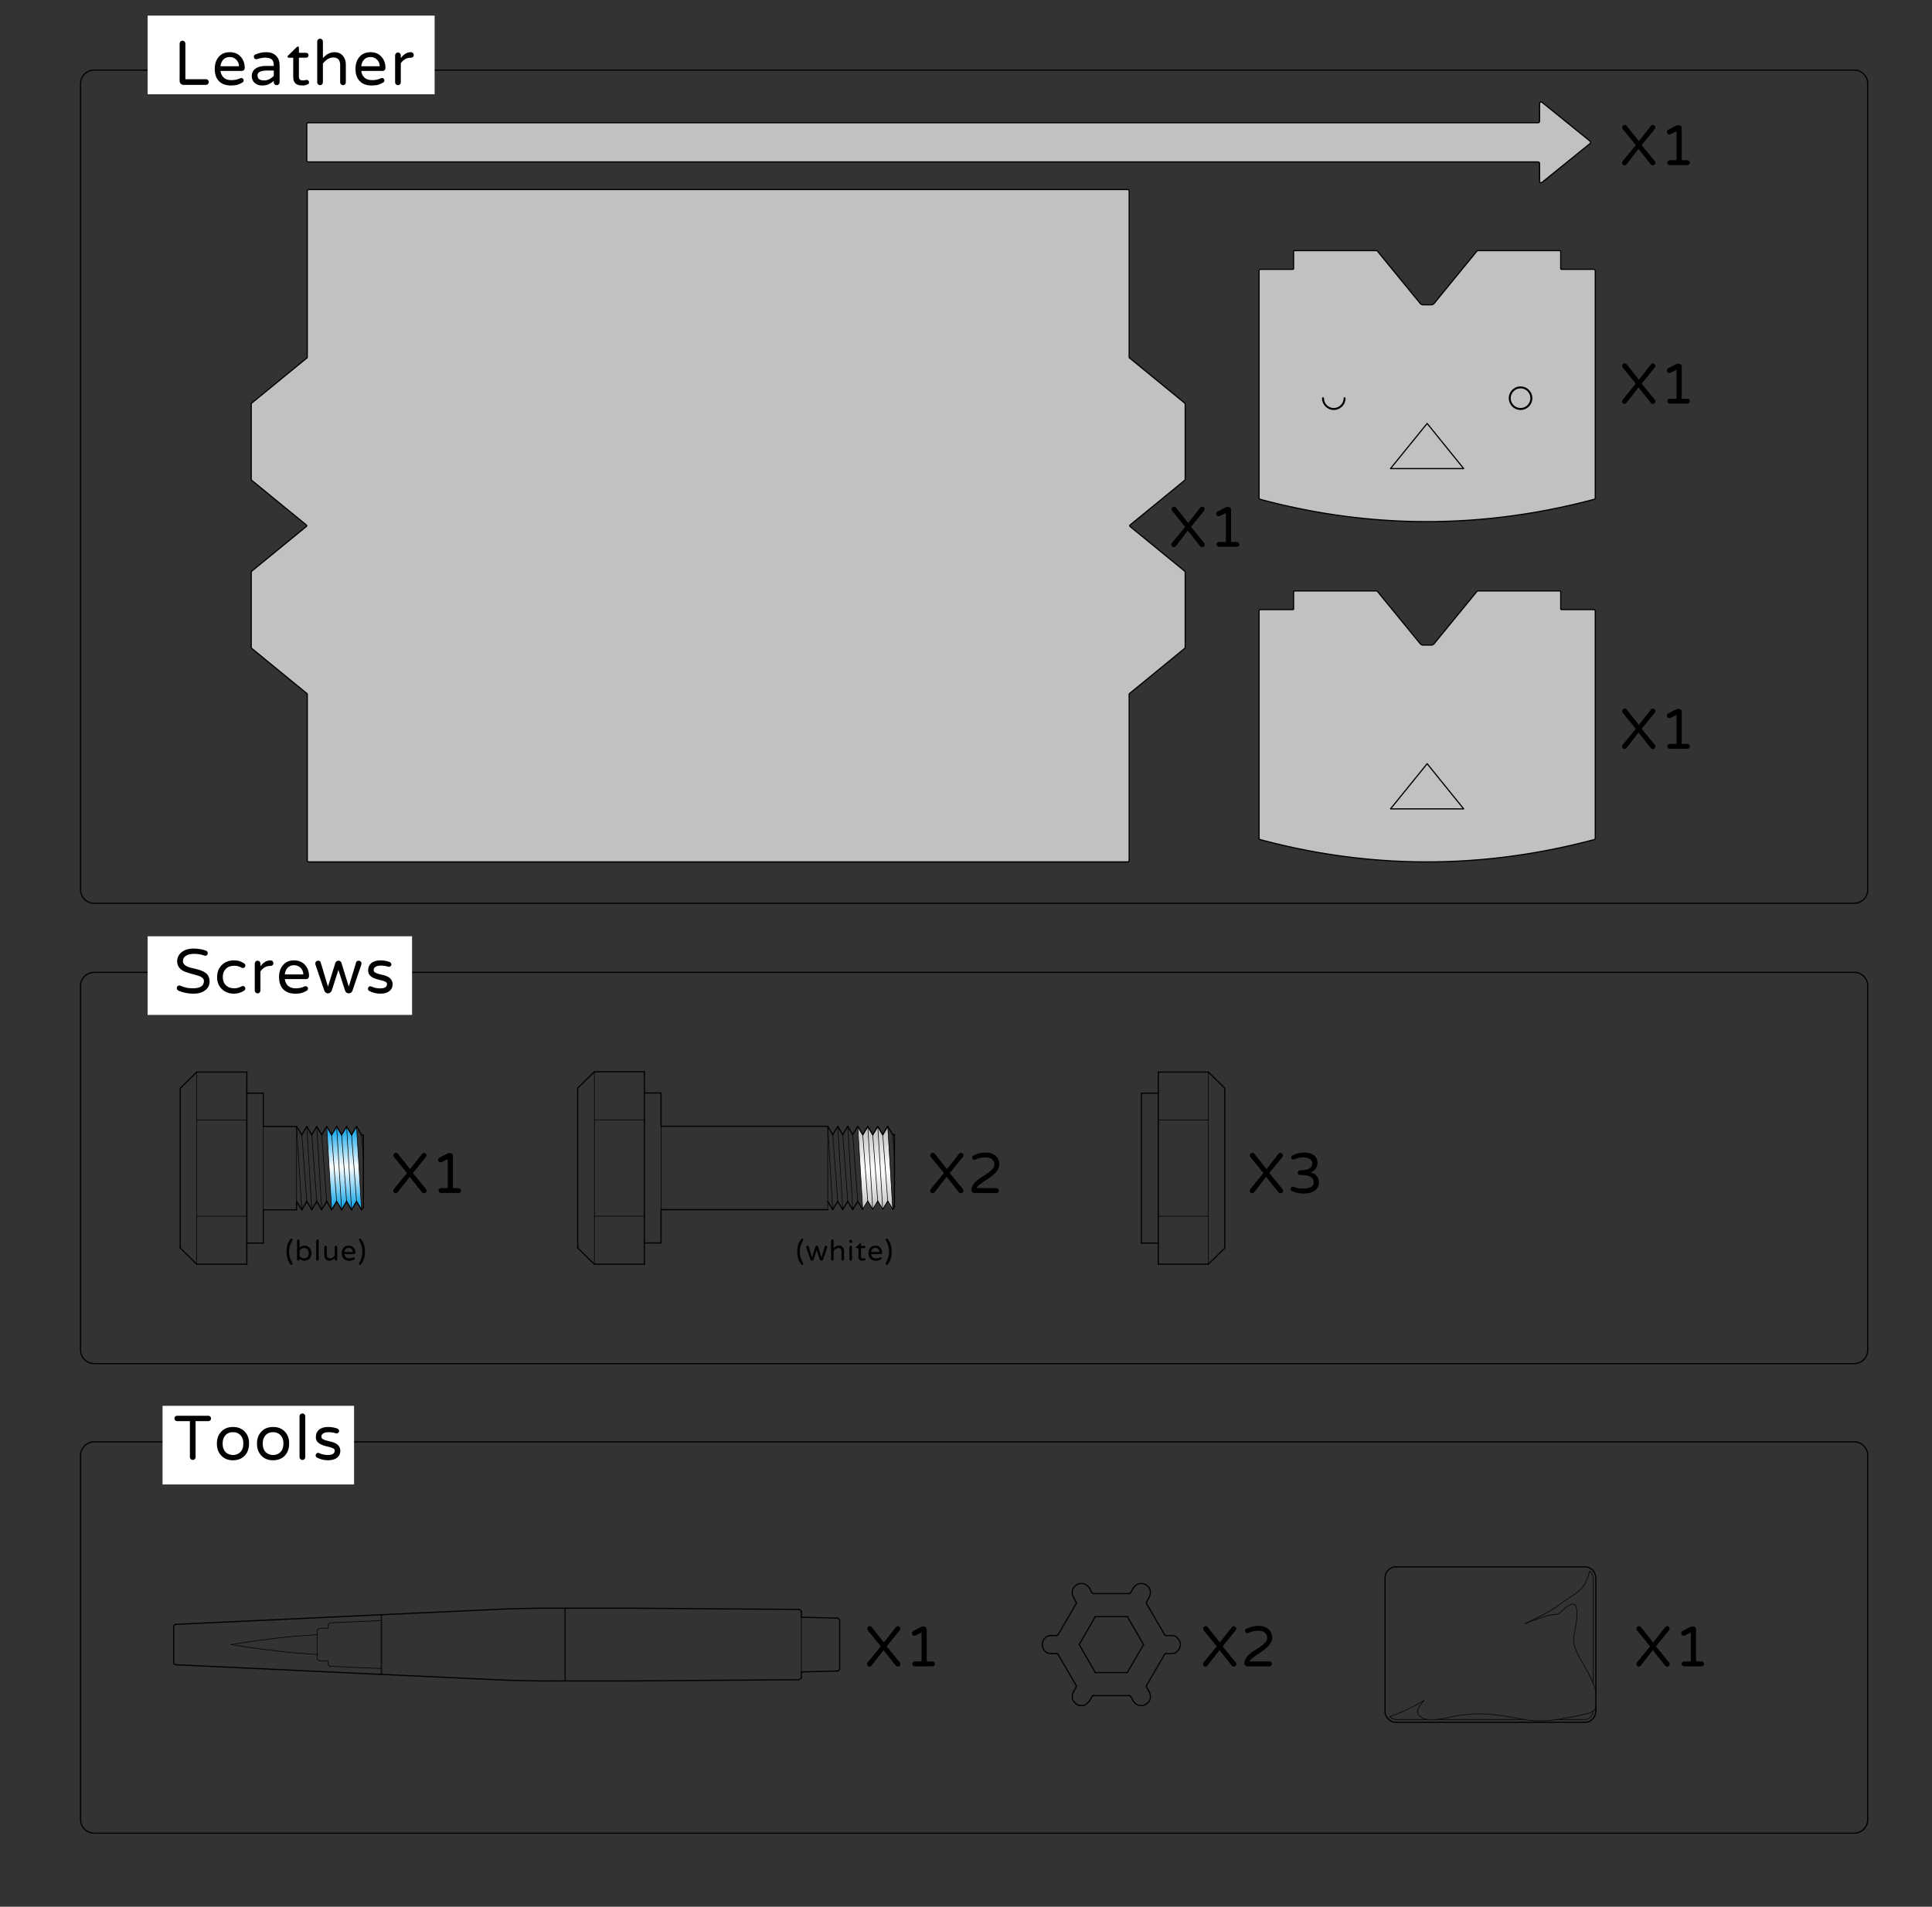 <?xml version="1.0" encoding="utf-8"?>
<!-- Generator: Adobe Illustrator 16.0.0, SVG Export Plug-In . SVG Version: 6.00 Build 0)  -->
<!DOCTYPE svg PUBLIC "-//W3C//DTD SVG 1.1//EN" "http://www.w3.org/Graphics/SVG/1.1/DTD/svg11.dtd">
<svg version="1.1" id="圖層_1" xmlns="http://www.w3.org/2000/svg" xmlns:xlink="http://www.w3.org/1999/xlink" x="0px" y="0px"
	 width="811.459px" height="800.959px" viewBox="0 0 811.459 800.959" enable-background="new 0 0 811.459 800.959"
	 xml:space="preserve">
<rect x="0" y="0" width="811.459" height="800.959" fill="#333333" stroke="none"/>
<g id="ARC_2_">
	<path fill="#C2C1C1" stroke="#040000" stroke-width="0.5" stroke-linecap="square" stroke-miterlimit="10" d="M129.059,291.636
		v69.802c0,0.344,0.281,0.625,0.63,0.625h343.94c0.349,0,0.63-0.281,0.63-0.625v-69.802c0-0.117,0.056-0.229,0.146-0.302
		l23.158-18.955c0.146-0.117,0.23-0.289,0.23-0.482v-31.5c0-0.185-0.085-0.363-0.23-0.483l-22.933-18.763
		c-0.017-0.017-0.04-0.04-0.058-0.057c-0.134-0.168-0.112-0.416,0.058-0.55l22.933-18.769c0.146-0.118,0.23-0.298,0.23-0.486
		v-31.497c0-0.19-0.085-0.371-0.23-0.489l-23.158-18.951c-0.09-0.075-0.146-0.185-0.146-0.3V80.254c0-0.346-0.281-0.625-0.63-0.625
		h-343.94c-0.349,0-0.63,0.278-0.63,0.625v69.799c0,0.115-0.057,0.225-0.146,0.3l-23.164,18.951
		c-0.146,0.118-0.231,0.298-0.231,0.489v31.497c0,0.188,0.084,0.368,0.231,0.486l22.938,18.769c0.018,0.017,0.033,0.033,0.057,0.05
		c0.134,0.168,0.106,0.416-0.057,0.557l-22.938,18.763c-0.146,0.121-0.231,0.298-0.231,0.483v31.5c0,0.194,0.084,0.365,0.231,0.482
		l23.164,18.955C129.002,291.408,129.059,291.519,129.059,291.636z"/>
</g>
<g id="ARC_1_">
	<path fill="#C2C1C1" stroke="#040000" stroke-width="0.5" stroke-linecap="square" stroke-miterlimit="10" d="M646.638,43.455
		v7.471c0,0.341-0.277,0.625-0.625,0.625H129.466c-0.348,0-0.623,0.28-0.623,0.634v15.215c0,0.348,0.275,0.63,0.623,0.63h516.547
		c0.348,0,0.625,0.284,0.625,0.632v7.464c0,0.348,0.286,0.63,0.634,0.63c0.142,0,0.282-0.048,0.394-0.141l20.174-16.336
		c0.264-0.218,0.31-0.611,0.09-0.877c-0.027-0.041-0.056-0.068-0.09-0.099l-20.174-16.338c-0.27-0.216-0.668-0.172-0.882,0.099
		C646.694,43.173,646.638,43.308,646.638,43.455z"/>
</g>
<g>
	<g id="SPLINE_3_">
		<path fill="#C2C1C1" stroke="#040000" stroke-width="0.5" stroke-linecap="square" stroke-miterlimit="10" d="M529.439,113.13
			h13.653c0.129,0,0.23-0.104,0.23-0.236v-7.217c0-0.217,0.18-0.391,0.399-0.391h34.45c0.118,0,0.229,0.05,0.303,0.14l18.027,22.034
			c0.297,0.366,0.742,0.58,1.219,0.58h3.4c0.467,0,0.917-0.214,1.221-0.58l18.025-22.034c0.073-0.09,0.186-0.14,0.303-0.14h34.452
			c0.218,0,0.393,0.174,0.393,0.391v7.217c0,0.132,0.107,0.236,0.235,0.236h13.648c0.354,0,0.635,0.281,0.635,0.626v95.392
			c0,0.284-0.196,0.534-0.472,0.607c-25.554,6.801-51.071,9.897-76.54,9.292c-21.28-0.511-42.527-3.609-63.746-9.292
			c-0.27-0.073-0.467-0.323-0.467-0.607v-95.392C528.809,113.412,529.096,113.13,529.439,113.13z"/>
	</g>
	<path fill="none" stroke="#000000" stroke-width="0.5" stroke-miterlimit="10" d="M638.647,162.558
		c-2.597,0-4.705,2.11-4.705,4.707c0,2.595,2.108,4.708,4.705,4.708s4.71-2.113,4.71-4.708
		C643.357,164.668,641.244,162.558,638.647,162.558z M638.647,171.647c-2.411,0-4.384-1.967-4.384-4.382
		c0-2.414,1.973-4.378,4.384-4.378c2.417,0,4.378,1.965,4.378,4.378C643.025,169.68,641.064,171.647,638.647,171.647z"/>
	<path fill="none" stroke="#000000" stroke-width="0.5" stroke-miterlimit="10" d="M564.744,167.1c-0.09,0-0.163,0.075-0.163,0.165
		l0,0c0,2.416-1.968,4.382-4.378,4.382c-2.418,0-4.38-1.967-4.38-4.382c0-0.09-0.072-0.165-0.163-0.165
		c-0.089,0-0.162,0.075-0.162,0.165c0,2.595,2.112,4.708,4.705,4.708c2.591,0,4.704-2.113,4.704-4.708
		C564.907,167.175,564.834,167.1,564.744,167.1z"/>
	
		<polygon fill="none" stroke="#000000" stroke-width="0.5" stroke-linecap="round" stroke-linejoin="round" stroke-miterlimit="10" points="
		599.418,177.875 584.024,196.839 614.753,196.839 	"/>
</g>
<g>
	<g id="SPLINE_2_">
		<path fill="#C2C1C1" stroke="#040000" stroke-width="0.5" stroke-linecap="square" stroke-miterlimit="10" d="M529.445,256.072
			h13.647c0.129,0,0.242-0.104,0.242-0.236v-7.217c0-0.219,0.173-0.393,0.388-0.393h34.455c0.118,0,0.23,0.055,0.304,0.146
			l18.026,22.029c0.298,0.364,0.747,0.579,1.214,0.579h3.406c0.473,0,0.916-0.214,1.215-0.579l18.031-22.029
			c0.073-0.09,0.18-0.146,0.297-0.146h34.457c0.219,0,0.394,0.174,0.394,0.393v7.217c0,0.133,0.106,0.236,0.235,0.236h13.653
			c0.343,0,0.624,0.281,0.624,0.629v95.385c0,0.287-0.19,0.541-0.461,0.607c-25.558,6.807-51.076,9.9-76.545,9.293
			c-21.274-0.512-42.533-3.605-63.746-9.293c-0.275-0.066-0.466-0.32-0.466-0.607v-95.385
			C528.816,256.353,529.102,256.072,529.445,256.072z"/>
	</g>
	
		<polygon fill="none" stroke="#000000" stroke-width="0.5" stroke-linecap="round" stroke-linejoin="round" stroke-miterlimit="10" points="
		599.424,320.813 584.035,339.78 614.753,339.78 	"/>
</g>
<path fill="none" stroke="#000000" stroke-width="0.5" stroke-miterlimit="10" d="M784.46,764.387c0,3.118-2.551,5.669-5.669,5.669
	H39.522c-3.118,0-5.669-2.551-5.669-5.669V611.36c0-3.118,2.551-5.669,5.669-5.669h739.269c3.118,0,5.669,2.551,5.669,5.669V764.387
	z"/>
<path fill="none" stroke="#000000" stroke-width="0.5" stroke-miterlimit="10" d="M784.46,373.777c0,3.118-2.551,5.669-5.669,5.669
	H39.522c-3.118,0-5.669-2.551-5.669-5.669V35.113c0-3.118,2.551-5.669,5.669-5.669h739.269c3.118,0,5.669,2.551,5.669,5.669V373.777
	z"/>
<line fill="none" stroke="#040000" stroke-width="0.5" stroke-linecap="round" stroke-miterlimit="10" x1="514.434" y1="457.127" x2="514.434" y2="524.262"/>
<line fill="none" stroke="#040000" stroke-width="0.5" stroke-linecap="round" stroke-miterlimit="10" x1="479.44" y1="459.216" x2="479.44" y2="522.171"/>
<line fill="none" stroke="#040000" stroke-width="0.5" stroke-linecap="round" stroke-miterlimit="10" x1="486.49" y1="450.333" x2="486.49" y2="531.056"/>
<line fill="none" stroke="#040000" stroke-width="0.25" stroke-linecap="round" stroke-miterlimit="10" x1="507.511" y1="450.333" x2="507.511" y2="531.056"/>
<line fill="none" stroke="#040000" stroke-width="0.5" stroke-linecap="round" stroke-miterlimit="10" x1="507.511" y1="450.333" x2="486.49" y2="450.333"/>
<line fill="none" stroke="#040000" stroke-width="0.5" stroke-linecap="round" stroke-miterlimit="10" x1="507.511" y1="531.056" x2="486.49" y2="531.056"/>
<line fill="none" stroke="#040000" stroke-width="0.25" stroke-linecap="round" stroke-miterlimit="10" x1="507.511" y1="470.449" x2="486.49" y2="470.449"/>
<line fill="none" stroke="#040000" stroke-width="0.25" stroke-linecap="round" stroke-miterlimit="10" x1="507.511" y1="510.941" x2="486.49" y2="510.941"/>
<line fill="none" stroke="#040000" stroke-width="0.5" stroke-linecap="round" stroke-miterlimit="10" x1="514.434" y1="457.127" x2="507.511" y2="450.333"/>
<line fill="none" stroke="#040000" stroke-width="0.5" stroke-linecap="round" stroke-miterlimit="10" x1="514.434" y1="524.262" x2="507.511" y2="531.056"/>
<line fill="none" stroke="#040000" stroke-width="0.5" stroke-linecap="round" stroke-miterlimit="10" x1="486.49" y1="459.216" x2="479.44" y2="459.216"/>
<line fill="none" stroke="#040000" stroke-width="0.5" stroke-linecap="round" stroke-miterlimit="10" x1="486.49" y1="522.171" x2="479.44" y2="522.171"/>
<g>
	
		<line fill="none" stroke="#040000" stroke-width="0.5" stroke-linecap="round" stroke-miterlimit="10" x1="460.054" y1="679.077" x2="473.503" y2="679.077"/>
	
		<line fill="none" stroke="#040000" stroke-width="0.5" stroke-linecap="round" stroke-miterlimit="10" x1="473.503" y1="679.077" x2="480.292" y2="690.832"/>
	
		<line fill="none" stroke="#040000" stroke-width="0.5" stroke-linecap="round" stroke-miterlimit="10" x1="480.292" y1="690.832" x2="473.503" y2="702.587"/>
	
		<line fill="none" stroke="#040000" stroke-width="0.5" stroke-linecap="round" stroke-miterlimit="10" x1="473.503" y1="702.587" x2="460.054" y2="702.587"/>
	
		<line fill="none" stroke="#040000" stroke-width="0.5" stroke-linecap="round" stroke-miterlimit="10" x1="460.054" y1="702.587" x2="453.259" y2="690.832"/>
	
		<line fill="none" stroke="#040000" stroke-width="0.5" stroke-linecap="round" stroke-miterlimit="10" x1="453.259" y1="690.832" x2="460.054" y2="679.077"/>
	
		<line fill="none" stroke="#040000" stroke-width="0.5" stroke-linecap="round" stroke-miterlimit="10" x1="459.404" y1="669.41" x2="474.154" y2="669.41"/>
	
		<line fill="none" stroke="#040000" stroke-width="0.5" stroke-linecap="round" stroke-miterlimit="10" x1="474.938" y1="669.021" x2="475.985" y2="667.058"/>
	
		<line fill="none" stroke="#040000" stroke-width="0.5" stroke-linecap="round" stroke-miterlimit="10" x1="482.644" y1="670.977" x2="481.597" y2="672.937"/>
	<polyline fill="none" stroke="#040000" stroke-width="0.5" stroke-linecap="round" stroke-miterlimit="10" points="
		482.644,670.977 482.902,670.455 483.035,669.931 483.165,669.41 483.165,668.887 483.165,668.237 483.035,667.713 482.773,667.19 
		482.512,666.798 482.121,666.407 481.727,666.014 481.206,665.625 480.811,665.491 480.292,665.231 479.771,665.231 
		479.115,665.231 478.591,665.231 478.071,665.363 477.547,665.625 477.157,665.883 476.635,666.275 476.374,666.667 
		475.985,667.058 	"/>
	<polyline fill="none" stroke="#040000" stroke-width="0.5" stroke-linecap="round" stroke-miterlimit="10" points="474.154,669.41 
		474.415,669.41 474.677,669.281 474.938,669.021 	"/>
	
		<line fill="none" stroke="#040000" stroke-width="0.5" stroke-linecap="round" stroke-miterlimit="10" x1="444.512" y1="686.522" x2="451.958" y2="673.718"/>
	
		<line fill="none" stroke="#040000" stroke-width="0.5" stroke-linecap="round" stroke-miterlimit="10" x1="451.958" y1="672.937" x2="450.913" y2="670.977"/>
	<polyline fill="none" stroke="#040000" stroke-width="0.5" stroke-linecap="round" stroke-miterlimit="10" points="
		451.958,673.718 452.087,673.461 452.087,673.196 451.958,672.937 	"/>
	
		<line fill="none" stroke="#040000" stroke-width="0.5" stroke-linecap="round" stroke-miterlimit="10" x1="457.569" y1="667.058" x2="458.616" y2="669.021"/>
	<polyline fill="none" stroke="#040000" stroke-width="0.5" stroke-linecap="round" stroke-miterlimit="10" points="
		457.569,667.058 457.179,666.667 456.79,666.275 456.394,665.883 456.004,665.625 455.482,665.363 454.96,665.231 454.305,665.231 
		453.783,665.231 453.259,665.231 452.738,665.491 452.219,665.625 451.829,666.014 451.436,666.407 451.041,666.798 
		450.783,667.19 450.52,667.713 450.389,668.237 450.389,668.887 450.389,669.41 450.389,669.931 450.651,670.455 450.913,670.977 	
		"/>
	
		<line fill="none" stroke="#040000" stroke-width="0.5" stroke-linecap="round" stroke-miterlimit="10" x1="451.958" y1="707.941" x2="444.512" y2="695.144"/>
	
		<line fill="none" stroke="#040000" stroke-width="0.5" stroke-linecap="round" stroke-miterlimit="10" x1="443.862" y1="694.622" x2="441.642" y2="694.622"/>
	<polyline fill="none" stroke="#040000" stroke-width="0.5" stroke-linecap="round" stroke-miterlimit="10" points="
		444.512,695.144 444.383,694.88 444.121,694.75 443.862,694.622 	"/>
	
		<line fill="none" stroke="#040000" stroke-width="0.5" stroke-linecap="round" stroke-miterlimit="10" x1="441.642" y1="687.043" x2="443.862" y2="687.043"/>
	<polyline fill="none" stroke="#040000" stroke-width="0.5" stroke-linecap="round" stroke-miterlimit="10" points="
		441.642,687.043 441.121,687.043 440.466,687.17 439.943,687.305 439.553,687.567 439.03,687.958 438.636,688.351 438.379,688.741 
		438.114,689.263 437.855,689.785 437.855,690.308 437.722,690.832 437.855,691.354 437.855,691.875 438.114,692.398 
		438.379,692.919 438.636,693.315 439.03,693.704 439.553,694.098 439.943,694.36 440.466,694.487 441.121,694.622 441.642,694.622 
			"/>
	
		<line fill="none" stroke="#040000" stroke-width="0.5" stroke-linecap="round" stroke-miterlimit="10" x1="474.154" y1="712.251" x2="459.404" y2="712.251"/>
	
		<line fill="none" stroke="#040000" stroke-width="0.5" stroke-linecap="round" stroke-miterlimit="10" x1="458.616" y1="712.643" x2="457.569" y2="714.602"/>
	<polyline fill="none" stroke="#040000" stroke-width="0.5" stroke-linecap="round" stroke-miterlimit="10" points="
		459.404,712.251 459.007,712.251 458.88,712.384 458.616,712.643 	"/>
	
		<line fill="none" stroke="#040000" stroke-width="0.5" stroke-linecap="round" stroke-miterlimit="10" x1="450.913" y1="710.684" x2="451.958" y2="708.725"/>
	<polyline fill="none" stroke="#040000" stroke-width="0.5" stroke-linecap="round" stroke-miterlimit="10" points="
		450.913,710.684 450.651,711.205 450.389,711.728 450.389,712.251 450.389,712.773 450.389,713.427 450.52,713.951 
		450.783,714.342 451.041,714.863 451.436,715.257 451.829,715.646 452.219,715.908 452.738,716.169 453.259,716.43 453.783,716.43 
		454.305,716.43 454.96,716.43 455.482,716.303 456.004,716.042 456.394,715.78 456.79,715.386 457.179,714.996 457.569,714.602 	
		"/>
	
		<line fill="none" stroke="#040000" stroke-width="0.5" stroke-linecap="round" stroke-miterlimit="10" x1="489.04" y1="695.144" x2="481.597" y2="707.941"/>
	
		<line fill="none" stroke="#040000" stroke-width="0.5" stroke-linecap="round" stroke-miterlimit="10" x1="481.597" y1="708.725" x2="482.644" y2="710.684"/>
	<polyline fill="none" stroke="#040000" stroke-width="0.5" stroke-linecap="round" stroke-miterlimit="10" points="
		481.597,707.941 481.465,708.203 481.465,708.464 481.597,708.725 	"/>
	
		<line fill="none" stroke="#040000" stroke-width="0.5" stroke-linecap="round" stroke-miterlimit="10" x1="475.985" y1="714.602" x2="474.938" y2="712.643"/>
	<polyline fill="none" stroke="#040000" stroke-width="0.5" stroke-linecap="round" stroke-miterlimit="10" points="
		475.985,714.602 476.374,714.996 476.635,715.386 477.157,715.78 477.547,716.042 478.071,716.303 478.591,716.43 479.115,716.43 
		479.771,716.43 480.292,716.43 480.811,716.169 481.206,715.908 481.727,715.646 482.121,715.257 482.512,714.863 482.773,714.342 
		483.035,713.951 483.165,713.427 483.165,712.773 483.165,712.251 483.035,711.728 482.902,711.205 482.644,710.684 	"/>
	
		<line fill="none" stroke="#040000" stroke-width="0.5" stroke-linecap="round" stroke-miterlimit="10" x1="481.597" y1="673.718" x2="489.04" y2="686.522"/>
	
		<line fill="none" stroke="#040000" stroke-width="0.5" stroke-linecap="round" stroke-miterlimit="10" x1="489.695" y1="687.043" x2="491.914" y2="687.043"/>
	<polyline fill="none" stroke="#040000" stroke-width="0.5" stroke-linecap="round" stroke-miterlimit="10" points="489.04,686.522 
		489.172,686.784 489.43,686.911 489.695,687.043 	"/>
	
		<line fill="none" stroke="#040000" stroke-width="0.5" stroke-linecap="round" stroke-miterlimit="10" x1="491.914" y1="694.622" x2="489.695" y2="694.622"/>
	<polyline fill="none" stroke="#040000" stroke-width="0.5" stroke-linecap="round" stroke-miterlimit="10" points="
		491.914,694.622 492.436,694.622 492.959,694.487 493.483,694.36 494.004,694.098 494.395,693.704 494.782,693.315 
		495.178,692.919 495.439,692.398 495.571,691.875 495.701,691.354 495.83,690.832 495.701,690.308 495.571,689.785 
		495.439,689.263 495.178,688.741 494.782,688.351 494.395,687.958 494.004,687.567 493.483,687.305 492.959,687.17 
		492.436,687.043 491.914,687.043 	"/>
	<polyline fill="none" stroke="#040000" stroke-width="0.5" stroke-linecap="round" stroke-miterlimit="10" points="
		458.616,669.021 458.88,669.281 459.007,669.41 459.404,669.41 	"/>
	<polyline fill="none" stroke="#040000" stroke-width="0.5" stroke-linecap="round" stroke-miterlimit="10" points="
		481.597,672.937 481.465,673.196 481.465,673.461 481.597,673.718 	"/>
	<polyline fill="none" stroke="#040000" stroke-width="0.5" stroke-linecap="round" stroke-miterlimit="10" points="
		489.695,694.622 489.43,694.75 489.172,694.88 489.04,695.144 	"/>
	<polyline fill="none" stroke="#040000" stroke-width="0.5" stroke-linecap="round" stroke-miterlimit="10" points="
		474.938,712.643 474.677,712.384 474.415,712.251 474.154,712.251 	"/>
	<polyline fill="none" stroke="#040000" stroke-width="0.5" stroke-linecap="round" stroke-miterlimit="10" points="
		451.958,708.725 452.087,708.464 452.087,708.203 451.958,707.941 	"/>
	<polyline fill="none" stroke="#040000" stroke-width="0.5" stroke-linecap="round" stroke-miterlimit="10" points="
		443.862,687.043 444.121,686.911 444.383,686.784 444.512,686.522 	"/>
</g>
<g>
	<polyline fill="none" stroke="#040000" stroke-width="0.25" stroke-linecap="round" stroke-miterlimit="10" points="
		583.695,721.133 584.086,721.394 584.478,721.784 585,722.05 585.397,722.177 585.918,722.307 586.439,722.307 	"/>
	
		<line fill="none" stroke="#040000" stroke-width="0.25" stroke-linecap="round" stroke-miterlimit="10" x1="665.566" y1="722.307" x2="653.947" y2="722.307"/>
	<polyline fill="none" stroke="#040000" stroke-width="0.25" stroke-linecap="round" stroke-miterlimit="10" points="
		665.566,722.307 666.086,722.307 666.481,722.177 667.004,722.05 667.396,721.784 667.789,721.527 668.177,721.133 668.44,720.744 
		668.701,720.22 668.96,719.827 668.96,719.303 669.094,718.783 	"/>
	
		<line fill="none" stroke="#040000" stroke-width="0.25" stroke-linecap="round" stroke-miterlimit="10" x1="669.094" y1="662.875" x2="669.094" y2="706.894"/>
	<polyline fill="none" stroke="#040000" stroke-width="0.25" stroke-linecap="round" stroke-miterlimit="10" points="
		669.094,662.875 668.96,662.355 668.96,661.832 668.828,661.441 668.574,661.047 668.312,660.658 668.05,660.267 667.655,660.003 	
		"/>
	<polyline fill="none" stroke="#040000" stroke-width="0.25" stroke-linecap="round" stroke-miterlimit="10" points="
		583.695,721.133 584.35,720.871 584.74,720.744 585.128,720.61 585.397,720.483 585.786,720.35 586.175,720.22 586.439,720.086 
		586.831,719.959 587.219,719.827 587.615,719.697 587.743,719.566 587.874,719.566 588.136,719.436 588.266,719.303 
		588.527,719.303 588.66,719.176 588.917,719.042 589.05,719.042 589.31,718.913 589.572,718.783 589.704,718.783 589.962,718.653 
		590.225,718.519 590.356,718.389 590.618,718.259 590.877,718.259 591.006,718.132 591.268,717.999 591.53,717.869 591.79,717.736 
		592.053,717.609 592.313,717.475 592.445,717.348 592.704,717.212 592.967,717.085 593.226,716.952 593.491,716.825 
		593.879,716.692 594.144,716.562 594.403,716.428 594.663,716.301 594.926,716.042 595.186,715.908 595.579,715.778 
		595.84,715.645 596.1,715.384 596.491,715.257 596.753,715.125 597.144,714.861 597.406,714.734 597.8,714.474 598.058,714.34 	"/>
	<polyline fill="none" stroke="#040000" stroke-width="0.25" stroke-linecap="round" stroke-miterlimit="10" points="
		640.498,682.08 640.889,681.95 641.149,681.69 641.542,681.556 641.8,681.426 642.195,681.293 642.455,681.167 642.715,681.033 
		643.112,680.773 643.369,680.643 643.63,680.509 643.889,680.382 644.153,680.25 644.542,680.12 644.806,679.989 645.066,679.859 
		645.33,679.726 645.586,679.595 645.718,679.465 645.98,679.338 646.242,679.206 646.503,679.076 646.765,679.076 646.897,678.942 
		647.153,678.815 647.42,678.682 647.549,678.555 647.809,678.421 648.071,678.292 648.2,678.292 648.459,678.159 648.592,678.032 
		648.851,677.898 648.983,677.898 649.116,677.771 649.375,677.638 649.506,677.508 649.895,677.375 650.162,677.248 
		650.418,676.988 650.814,676.851 651.074,676.724 651.335,676.591 651.597,676.331 651.858,676.204 651.986,676.068 
		652.248,675.941 652.509,675.807 652.637,675.68 652.903,675.547 653.033,675.417 653.161,675.417 653.426,675.284 
		653.553,675.157 653.684,675.024 653.817,674.897 653.947,674.763 654.077,674.763 654.206,674.633 654.337,674.5 654.469,674.5 
		654.727,674.24 654.861,674.11 655.121,673.98 655.516,673.589 655.905,673.33 656.296,673.066 656.69,672.806 657.08,672.542 
		657.47,672.283 657.862,672.022 658.125,671.759 658.514,671.499 658.909,671.369 659.169,671.109 659.561,670.848 
		659.822,670.715 660.083,670.455 660.476,670.325 660.734,670.065 660.997,669.931 661.387,669.671 661.649,669.542 
		661.911,669.281 662.172,669.148 662.432,668.887 662.696,668.757 662.956,668.498 663.216,668.237 663.348,668.101 
		663.611,667.84 663.869,667.581 664.13,667.451 664.263,667.19 664.52,666.93 664.652,666.667 664.914,666.407 665.043,666.143 
		665.307,665.883 665.437,665.623 665.698,665.229 665.831,664.966 665.959,664.706 666.086,664.316 666.221,664.055 
		666.481,663.659 666.61,663.272 666.743,663.011 666.875,662.615 667.004,662.225 667.133,661.832 667.265,661.571 
		667.265,661.181 667.396,660.791 667.527,660.397 667.655,660.003 	"/>
	<polyline fill="none" stroke="#040000" stroke-width="0.25" stroke-linecap="round" stroke-miterlimit="10" points="
		598.058,714.34 598.058,714.474 597.929,714.601 597.8,714.601 597.667,714.734 597.667,714.861 597.535,714.995 597.406,715.125 
		597.406,715.257 597.277,715.257 597.144,715.384 597.144,715.518 597.014,715.645 596.882,715.778 596.753,716.042 
		596.624,716.168 596.491,716.301 596.36,716.562 596.232,716.692 596.232,716.825 596.1,716.952 595.967,717.085 595.967,717.348 
		595.84,717.475 595.709,717.609 595.709,717.736 595.709,717.869 595.579,717.999 595.579,718.132 595.579,718.259 
		595.445,718.389 595.445,718.519 595.445,718.653 595.445,718.783 595.445,718.913 595.317,718.913 595.317,719.042 
		595.317,719.176 595.445,719.176 595.445,719.303 595.445,719.436 595.445,719.566 595.445,719.697 595.579,719.827 
		595.579,719.959 595.709,720.086 595.84,720.22 595.84,720.35 595.967,720.483 596.1,720.61 596.232,720.744 596.36,720.871 
		596.491,721.003 596.624,721.003 596.624,721.133 596.753,721.267 596.882,721.267 597.014,721.394 597.144,721.527 
		597.277,721.527 597.406,721.657 597.535,721.657 597.535,721.784 597.667,721.784 597.8,721.784 597.929,721.917 598.058,721.917 
		598.19,722.05 598.323,722.05 598.452,722.05 598.582,722.177 598.713,722.177 598.844,722.177 598.973,722.177 599.235,722.307 
		599.365,722.307 599.497,722.307 599.624,722.307 599.753,722.307 599.887,722.307 600.02,722.441 600.147,722.441 
		600.541,722.441 600.799,722.441 601.064,722.441 601.455,722.441 601.716,722.441 602.11,722.441 602.367,722.441 
		602.761,722.441 603.022,722.307 603.411,722.307 603.807,722.307 604.064,722.177 604.458,722.177 604.851,722.177 
		605.108,722.05 605.501,722.05 605.898,721.917 606.153,721.917 606.94,721.784 607.592,721.657 609.028,721.267 609.81,721.133 
		610.461,721.003 610.857,721.003 611.248,720.871 611.509,720.871 611.901,720.744 612.292,720.744 612.551,720.61 612.946,720.61 
		613.336,720.483 613.596,720.483 613.992,720.483 614.249,720.35 614.643,720.35 614.904,720.35 615.295,720.22 615.688,720.22 
		615.946,720.22 616.338,720.22 616.6,720.086 616.862,720.086 617.254,720.086 617.907,720.086 618.557,719.959 619.214,719.959 
		619.731,719.959 620.388,719.959 621.042,719.959 621.563,719.959 622.215,719.959 622.868,719.959 623.391,719.959 
		624.042,719.959 624.697,720.086 625.218,720.086 625.874,720.086 626.396,720.22 627.047,720.22 627.7,720.35 628.221,720.35 
		628.873,720.483 629.396,720.483 630.051,720.61 630.573,720.61 631.228,720.744 631.878,720.871 632.402,721.003 633.052,721.003 
		633.705,721.133 634.226,721.267 634.883,721.394 635.532,721.527 636.712,721.657 638.013,721.917 638.669,722.05 
		639.325,722.177 639.842,722.307 640.498,722.307 641.149,722.441 641.8,722.574 642.455,722.574 643.112,722.701 643.63,722.701 
		644.019,722.701 644.284,722.831 644.542,722.831 644.934,722.831 645.196,722.831 645.586,722.831 645.853,722.831 
		646.11,722.831 646.503,722.831 646.765,722.831 647.026,722.831 647.42,722.831 647.939,722.831 648.592,722.831 649.116,722.831 
		649.767,722.831 650.418,722.701 650.942,722.701 651.597,722.701 652.116,722.574 652.77,722.441 653.426,722.441 
		653.947,722.307 654.6,722.177 655.121,722.177 655.773,722.05 656.423,721.917 656.947,721.784 657.604,721.657 658.257,721.527 
		658.779,721.527 659.429,721.394 660.083,721.267 660.734,721.133 661.387,721.003 661.911,720.871 662.567,720.744 
		663.216,720.61 663.869,720.483 664.52,720.35 665.174,720.22 665.566,720.086 665.831,720.086 666.221,719.959 666.481,719.827 
		666.743,719.827 667.133,719.697 667.265,719.697 667.396,719.566 667.527,719.566 667.655,719.566 667.789,719.436 
		667.917,719.436 668.177,719.303 668.312,719.303 668.44,719.176 668.574,719.176 668.574,719.042 668.701,719.042 
		668.828,718.913 668.96,718.913 669.094,718.783 669.224,718.783 669.351,718.653 669.351,718.519 669.484,718.519 
		669.616,718.389 669.748,718.259 669.748,718.132 669.875,718.132 669.875,717.999 670.007,717.869 670.139,717.736 
		670.139,717.609 670.268,717.609 	"/>
	<polyline fill="none" stroke="#040000" stroke-width="0.25" stroke-linecap="round" stroke-miterlimit="10" points="
		670.268,710.159 670.139,709.769 670.007,709.249 669.748,708.858 669.616,708.464 669.484,707.941 669.351,707.551 
		669.094,707.031 668.96,706.634 668.701,706.111 668.574,705.723 668.312,705.327 668.177,704.806 667.917,704.417 
		667.655,704.023 667.527,703.5 667.265,703.109 667.133,702.715 666.875,702.326 666.61,701.932 666.354,701.542 666.221,701.148 
		665.959,700.758 665.698,700.362 665.566,699.974 665.307,699.578 665.043,699.191 664.914,698.927 664.652,698.534 
		664.52,698.144 664.263,697.753 664.001,697.49 663.869,697.1 663.611,696.709 663.479,696.45 663.216,696.056 663.089,695.663 
		662.956,695.402 662.696,695.009 662.567,694.749 662.432,694.355 662.301,694.098 662.172,693.702 662.043,693.442 
		661.911,693.051 661.779,692.792 661.649,692.398 661.52,692.134 661.387,691.748 661.257,691.484 661.257,691.09 661.127,690.831 
		661.127,690.44 660.997,690.177 660.997,689.784 660.997,689.523 660.997,689.133 660.997,688.873 660.997,688.476 
		660.997,688.216 660.997,687.826 660.997,687.432 661.127,687.169 661.127,686.782 661.127,686.522 661.257,686.128 
		661.257,685.735 661.387,685.341 661.387,685.087 661.52,684.691 661.649,684.297 661.649,683.908 661.779,683.517 
		661.779,683.124 661.911,682.734 661.911,682.34 662.043,681.95 662.043,681.556 662.172,681.167 662.172,680.773 662.172,680.382 
		662.301,679.859 662.301,679.465 662.301,679.076 662.301,678.555 662.301,678.159 662.301,677.638 662.301,677.115 
		662.301,676.724 662.301,676.464 662.301,676.204 662.172,676.068 662.172,675.807 662.172,675.547 662.043,675.417 
		662.043,675.157 661.911,675.024 661.911,674.763 661.779,674.633 661.779,674.5 661.649,674.374 661.649,674.24 661.52,674.24 
		661.52,674.11 661.387,674.11 661.387,673.98 661.257,673.98 661.127,673.98 661.127,673.85 660.997,673.85 660.866,673.85 
		660.734,673.85 660.604,673.85 660.476,673.85 660.213,673.85 660.083,673.98 659.953,673.98 659.693,674.11 659.561,674.11 
		659.302,674.24 659.169,674.374 658.909,674.5 658.779,674.5 658.514,674.633 658.385,674.763 658.125,674.897 657.993,675.024 
		657.734,675.284 657.604,675.417 657.211,675.68 656.947,675.941 656.556,676.204 656.296,676.591 655.905,676.851 
		655.644,677.115 655.516,677.248 655.25,677.375 655.121,677.508 654.993,677.508 654.861,677.638 654.727,677.771 654.6,677.898 
		654.337,677.898 654.206,678.032 654.077,678.032 653.947,678.159 653.817,678.159 653.553,678.159 653.426,678.292 
		653.293,678.292 653.161,678.292 653.033,678.292 652.903,678.292 652.77,678.292 652.637,678.292 652.509,678.292 
		652.381,678.292 652.116,678.292 651.986,678.292 651.858,678.292 651.726,678.292 651.597,678.421 651.462,678.421 
		651.335,678.421 651.206,678.421 651.074,678.421 650.942,678.421 650.814,678.555 650.682,678.555 650.552,678.555 
		650.418,678.555 650.291,678.682 650.029,678.682 649.895,678.682 649.767,678.815 649.506,678.815 649.375,678.942 
		649.116,678.942 648.851,679.076 648.723,679.076 648.459,679.206 648.2,679.206 647.939,679.338 647.676,679.338 647.42,679.465 
		647.153,679.595 646.897,679.726 646.633,679.726 646.242,679.859 645.98,679.989 645.718,680.12 645.33,680.25 644.934,680.382 
		644.676,680.509 644.284,680.643 643.889,680.773 643.499,680.903 643.112,681.033 642.715,681.167 642.324,681.293 
		641.931,681.556 641.413,681.69 641.021,681.817 640.498,682.08 	"/>
	
		<line fill="none" stroke="#040000" stroke-width="0.25" stroke-linecap="round" stroke-miterlimit="10" x1="599.624" y1="722.307" x2="586.439" y2="722.307"/>
	
		<line fill="none" stroke="#040000" stroke-width="0.25" stroke-linecap="round" stroke-miterlimit="10" x1="640.366" y1="722.307" x2="603.284" y2="722.307"/>
	
		<line fill="none" stroke="#040000" stroke-width="0.5" stroke-linecap="round" stroke-miterlimit="10" x1="586.439" y1="658.176" x2="665.566" y2="658.176"/>
	
		<line fill="none" stroke="#040000" stroke-width="0.5" stroke-linecap="round" stroke-miterlimit="10" x1="670.268" y1="662.875" x2="670.268" y2="718.783"/>
	
		<line fill="none" stroke="#040000" stroke-width="0.5" stroke-linecap="round" stroke-miterlimit="10" x1="665.566" y1="723.485" x2="586.439" y2="723.485"/>
	
		<line fill="none" stroke="#040000" stroke-width="0.5" stroke-linecap="round" stroke-miterlimit="10" x1="581.737" y1="662.875" x2="581.737" y2="718.783"/>
	<polyline fill="none" stroke="#040000" stroke-width="0.5" stroke-linecap="round" stroke-miterlimit="10" points="
		586.439,658.176 585.918,658.176 585.262,658.306 584.74,658.44 584.216,658.7 583.826,658.957 583.305,659.35 582.911,659.747 
		582.522,660.137 582.258,660.658 581.999,661.181 581.867,661.705 581.737,662.225 581.737,662.875 	"/>
	<polyline fill="none" stroke="#040000" stroke-width="0.5" stroke-linecap="round" stroke-miterlimit="10" points="
		670.268,662.875 670.139,662.225 670.139,661.705 669.875,661.181 669.748,660.658 669.351,660.137 669.094,659.747 
		668.701,659.35 668.177,658.957 667.789,658.7 667.265,658.44 666.61,658.306 666.086,658.176 665.566,658.176 	"/>
	<polyline fill="none" stroke="#040000" stroke-width="0.5" stroke-linecap="round" stroke-miterlimit="10" points="
		665.566,723.485 666.086,723.485 666.61,723.351 667.265,723.224 667.789,722.961 668.177,722.701 668.701,722.307 
		669.094,721.917 669.351,721.527 669.748,721.003 669.875,720.483 670.139,719.959 670.139,719.436 670.268,718.783 	"/>
	<polyline fill="none" stroke="#040000" stroke-width="0.5" stroke-linecap="round" stroke-miterlimit="10" points="
		581.737,718.783 581.737,719.436 581.867,719.959 581.999,720.483 582.258,721.003 582.522,721.527 582.911,721.917 
		583.305,722.307 583.826,722.701 584.216,722.961 584.74,723.224 585.262,723.351 585.918,723.485 586.439,723.485 	"/>
</g>
<g>
	
		<line fill="none" stroke="#040000" stroke-width="0.5" stroke-linecap="round" stroke-miterlimit="10" x1="160.06" y1="678.292" x2="74.01" y2="682.34"/>
	
		<line fill="none" stroke="#040000" stroke-width="0.5" stroke-linecap="round" stroke-miterlimit="10" x1="160.321" y1="678.292" x2="207.982" y2="676.071"/>
	
		<line fill="none" stroke="#040000" stroke-width="0.5" stroke-linecap="round" stroke-miterlimit="10" x1="264.39" y1="675.547" x2="237.493" y2="675.547"/>
	<polyline fill="none" stroke="#040000" stroke-width="0.5" stroke-linecap="round" stroke-miterlimit="10" points="
		232.923,675.547 226.656,675.547 220.386,675.68 214.251,675.807 207.982,676.071 	"/>
	
		<line fill="none" stroke="#040000" stroke-width="0.5" stroke-linecap="round" stroke-miterlimit="10" x1="335.556" y1="676.071" x2="264.39" y2="675.547"/>
	
		<line fill="none" stroke="#040000" stroke-width="0.5" stroke-linecap="round" stroke-miterlimit="10" x1="351.619" y1="679.726" x2="336.599" y2="679.338"/>
	<polyline fill="none" stroke="#040000" stroke-width="0.5" stroke-linecap="round" stroke-miterlimit="10" points="
		336.599,677.248 336.599,676.988 336.471,676.724 336.34,676.464 336.078,676.331 335.816,676.204 335.556,676.071 	"/>
	<polyline fill="none" stroke="#040000" stroke-width="0.5" stroke-linecap="round" stroke-miterlimit="10" points="
		352.663,680.773 352.663,680.509 352.531,680.25 352.269,679.989 352.139,679.859 351.878,679.726 351.619,679.726 	"/>
	<polyline fill="none" stroke="#040000" stroke-width="0.5" stroke-linecap="round" stroke-miterlimit="10" points="74.01,682.34 
		73.749,682.34 73.487,682.473 73.227,682.6 73.096,682.864 72.965,683.124 72.965,683.384 	"/>
	
		<line fill="none" stroke="#040000" stroke-width="0.25" stroke-linecap="round" stroke-miterlimit="10" x1="160.06" y1="680.773" x2="138.906" y2="681.69"/>
	
		<line fill="none" stroke="#040000" stroke-width="0.25" stroke-linecap="round" stroke-miterlimit="10" x1="137.863" y1="682.734" x2="137.863" y2="683.908"/>
	<polyline fill="none" stroke="#040000" stroke-width="0.25" stroke-linecap="round" stroke-miterlimit="10" points="
		138.906,681.69 138.644,681.69 138.383,681.817 138.124,682.08 137.993,682.213 137.863,682.473 137.863,682.734 	"/>
	
		<line fill="none" stroke="#040000" stroke-width="0.25" stroke-linecap="round" stroke-miterlimit="10" x1="137.863" y1="683.908" x2="134.205" y2="684.041"/>
	<polyline fill="none" stroke="#040000" stroke-width="0.25" stroke-linecap="round" stroke-miterlimit="10" points="
		134.205,684.041 133.945,684.167 133.685,684.297 133.554,684.431 133.293,684.691 133.293,684.821 133.163,685.214 	"/>
	<polyline fill="none" stroke="#040000" stroke-width="0.25" stroke-linecap="round" stroke-miterlimit="10" points="
		133.163,686.649 128.068,687.042 122.845,687.432 117.623,687.956 112.399,688.61 107.307,689.263 102.083,690.046 96.992,690.831 
			"/>
	
		<line fill="none" stroke="#040000" stroke-width="0.5" stroke-linecap="round" stroke-miterlimit="10" x1="160.06" y1="703.373" x2="74.01" y2="699.321"/>
	<polyline fill="none" stroke="#040000" stroke-width="0.5" stroke-linecap="round" stroke-miterlimit="10" points="72.965,698.277 
		72.965,698.534 73.096,698.8 73.227,699.057 73.487,699.191 73.749,699.321 74.01,699.321 	"/>
	
		<line fill="none" stroke="#040000" stroke-width="0.5" stroke-linecap="round" stroke-miterlimit="10" x1="160.321" y1="703.373" x2="207.982" y2="705.59"/>
	
		<line fill="none" stroke="#040000" stroke-width="0.5" stroke-linecap="round" stroke-miterlimit="10" x1="264.39" y1="706.114" x2="237.493" y2="706.114"/>
	<polyline fill="none" stroke="#040000" stroke-width="0.5" stroke-linecap="round" stroke-miterlimit="10" points="207.982,705.59 
		214.251,705.85 220.386,705.984 226.656,706.114 232.923,706.114 	"/>
	<polyline fill="none" stroke="#040000" stroke-width="0.5" stroke-linecap="round" stroke-miterlimit="10" points="335.556,705.59 
		335.816,705.46 336.078,705.327 336.34,705.2 336.471,704.94 336.599,704.676 336.599,704.417 	"/>
	<polyline fill="none" stroke="#040000" stroke-width="0.5" stroke-linecap="round" stroke-miterlimit="10" points="
		351.619,701.932 351.878,701.932 352.139,701.802 352.269,701.668 352.531,701.409 352.663,701.148 352.663,700.885 	"/>
	
		<line fill="none" stroke="#040000" stroke-width="0.5" stroke-linecap="round" stroke-miterlimit="10" x1="335.556" y1="705.59" x2="264.39" y2="706.114"/>
	
		<line fill="none" stroke="#040000" stroke-width="0.5" stroke-linecap="round" stroke-miterlimit="10" x1="351.619" y1="701.932" x2="336.599" y2="702.326"/>
	
		<line fill="none" stroke="#040000" stroke-width="0.25" stroke-linecap="round" stroke-miterlimit="10" x1="160.06" y1="700.885" x2="138.906" y2="699.974"/>
	<polyline fill="none" stroke="#040000" stroke-width="0.25" stroke-linecap="round" stroke-miterlimit="10" points="
		137.863,698.927 137.863,699.191 137.993,699.451 138.124,699.581 138.383,699.841 138.644,699.974 138.906,699.974 	"/>
	
		<line fill="none" stroke="#040000" stroke-width="0.25" stroke-linecap="round" stroke-miterlimit="10" x1="137.863" y1="698.927" x2="137.863" y2="697.756"/>
	
		<line fill="none" stroke="#040000" stroke-width="0.25" stroke-linecap="round" stroke-miterlimit="10" x1="137.863" y1="697.756" x2="134.205" y2="697.624"/>
	<polyline fill="none" stroke="#040000" stroke-width="0.25" stroke-linecap="round" stroke-miterlimit="10" points="
		133.163,696.45 133.293,696.709 133.293,696.966 133.554,697.233 133.685,697.36 133.945,697.49 134.205,697.624 	"/>
	<polyline fill="none" stroke="#040000" stroke-width="0.25" stroke-linecap="round" stroke-miterlimit="10" points="
		96.992,690.831 102.083,691.614 107.307,692.398 112.399,693.051 117.623,693.702 122.845,694.225 128.068,694.622 
		133.163,695.009 	"/>
	
		<line fill="none" stroke="#040000" stroke-width="0.5" stroke-linecap="round" stroke-miterlimit="10" x1="237.232" y1="675.547" x2="232.923" y2="675.547"/>
	
		<line fill="none" stroke="#040000" stroke-width="0.5" stroke-linecap="round" stroke-miterlimit="10" x1="237.232" y1="706.114" x2="232.923" y2="706.114"/>
	
		<line fill="none" stroke="#040000" stroke-width="0.25" stroke-linecap="round" stroke-miterlimit="10" x1="160.06" y1="678.292" x2="160.06" y2="703.373"/>
	
		<line fill="none" stroke="#040000" stroke-width="0.25" stroke-linecap="round" stroke-miterlimit="10" x1="160.321" y1="703.373" x2="160.321" y2="678.292"/>
	
		<line fill="none" stroke="#040000" stroke-width="0.25" stroke-linecap="round" stroke-miterlimit="10" x1="237.232" y1="675.547" x2="237.232" y2="706.114"/>
	
		<line fill="none" stroke="#040000" stroke-width="0.25" stroke-linecap="round" stroke-miterlimit="10" x1="237.493" y1="706.114" x2="237.493" y2="675.547"/>
	
		<line fill="none" stroke="#040000" stroke-width="0.25" stroke-linecap="round" stroke-miterlimit="10" x1="237.232" y1="675.941" x2="237.493" y2="675.941"/>
	
		<line fill="none" stroke="#040000" stroke-width="0.25" stroke-linecap="round" stroke-miterlimit="10" x1="160.06" y1="678.682" x2="160.321" y2="678.682"/>
	
		<line fill="none" stroke="#040000" stroke-width="0.25" stroke-linecap="round" stroke-miterlimit="10" x1="237.232" y1="705.723" x2="237.493" y2="705.723"/>
	
		<line fill="none" stroke="#040000" stroke-width="0.25" stroke-linecap="round" stroke-miterlimit="10" x1="160.06" y1="702.976" x2="160.321" y2="702.976"/>
	
		<line fill="none" stroke="#040000" stroke-width="0.5" stroke-linecap="round" stroke-miterlimit="10" x1="352.663" y1="680.773" x2="352.663" y2="700.885"/>
	
		<line fill="none" stroke="#040000" stroke-width="0.25" stroke-linecap="round" stroke-miterlimit="10" x1="336.599" y1="679.338" x2="336.599" y2="702.326"/>
	
		<line fill="none" stroke="#040000" stroke-width="0.5" stroke-linecap="round" stroke-miterlimit="10" x1="72.965" y1="683.384" x2="72.965" y2="698.277"/>
	
		<line fill="none" stroke="#040000" stroke-width="0.25" stroke-linecap="round" stroke-miterlimit="10" x1="133.163" y1="685.214" x2="133.163" y2="696.45"/>
	
		<line fill="none" stroke="#040000" stroke-width="0.5" stroke-linecap="round" stroke-miterlimit="10" x1="336.599" y1="677.248" x2="336.599" y2="679.338"/>
	
		<line fill="none" stroke="#040000" stroke-width="0.5" stroke-linecap="round" stroke-miterlimit="10" x1="336.599" y1="702.326" x2="336.599" y2="704.417"/>
</g>
<g>
	<linearGradient id="SVGID_1_" gradientUnits="userSpaceOnUse" x1="144.53" y1="508.2" x2="144.53" y2="473.19">
		<stop  offset="0" style="stop-color:#00A0E9"/>
		<stop  offset="0.513" style="stop-color:#FFFFFF"/>
		<stop  offset="1" style="stop-color:#00A0E9"/>
	</linearGradient>
	<polygon fill="url(#SVGID_1_)" points="147.665,508.2 145.575,504.669 143.486,508.2 141.395,504.669 139.306,508.2 
		137.217,473.19 139.306,476.718 141.395,473.19 143.486,476.718 145.575,473.19 147.665,476.718 149.752,473.19 151.843,508.2 
		149.752,504.669 	"/>
	
		<line fill="none" stroke="#040000" stroke-width="0.5" stroke-linecap="round" stroke-miterlimit="10" x1="110.581" y1="459.216" x2="110.581" y2="473.19"/>
	
		<line fill="none" stroke="#040000" stroke-width="0.25" stroke-linecap="round" stroke-miterlimit="10" x1="124.551" y1="473.19" x2="124.551" y2="504.669"/>
	
		<line fill="none" stroke="#040000" stroke-width="0.5" stroke-linecap="round" stroke-miterlimit="10" x1="152.625" y1="476.718" x2="152.625" y2="507.023"/>
	
		<line fill="none" stroke="#040000" stroke-width="0.5" stroke-linecap="round" stroke-miterlimit="10" x1="103.661" y1="450.333" x2="103.661" y2="531.056"/>
	
		<line fill="none" stroke="#040000" stroke-width="0.5" stroke-linecap="round" stroke-miterlimit="10" x1="75.715" y1="457.127" x2="75.715" y2="524.262"/>
	
		<line fill="none" stroke="#040000" stroke-width="0.25" stroke-linecap="round" stroke-miterlimit="10" x1="82.638" y1="450.333" x2="82.638" y2="531.056"/>
	
		<line fill="none" stroke="#040000" stroke-width="0.5" stroke-linecap="round" stroke-miterlimit="10" x1="82.638" y1="450.333" x2="103.661" y2="450.333"/>
	
		<line fill="none" stroke="#040000" stroke-width="0.5" stroke-linecap="round" stroke-miterlimit="10" x1="82.638" y1="531.056" x2="103.661" y2="531.056"/>
	
		<line fill="none" stroke="#040000" stroke-width="0.25" stroke-linecap="round" stroke-miterlimit="10" x1="82.638" y1="470.449" x2="103.661" y2="470.449"/>
	
		<line fill="none" stroke="#040000" stroke-width="0.25" stroke-linecap="round" stroke-miterlimit="10" x1="82.638" y1="510.941" x2="103.661" y2="510.941"/>
	
		<line fill="none" stroke="#040000" stroke-width="0.5" stroke-linecap="round" stroke-linejoin="round" stroke-miterlimit="10" x1="75.715" y1="457.127" x2="82.638" y2="450.333"/>
	
		<line fill="none" stroke="#040000" stroke-width="0.5" stroke-linecap="round" stroke-miterlimit="10" x1="75.715" y1="524.262" x2="82.638" y2="531.056"/>
	
		<line fill="none" stroke="#040000" stroke-width="0.5" stroke-linecap="round" stroke-miterlimit="10" x1="103.661" y1="459.216" x2="110.581" y2="459.216"/>
	
		<line fill="none" stroke="#040000" stroke-width="0.5" stroke-linecap="round" stroke-miterlimit="10" x1="103.661" y1="522.171" x2="110.581" y2="522.171"/>
	
		<line fill="none" stroke="#040000" stroke-width="0.5" stroke-linecap="round" stroke-miterlimit="10" x1="110.581" y1="508.2" x2="124.551" y2="508.2"/>
	
		<line fill="none" stroke="#040000" stroke-width="0.5" stroke-linecap="round" stroke-miterlimit="10" x1="110.581" y1="473.19" x2="124.551" y2="473.19"/>
	
		<line fill="none" stroke="#040000" stroke-width="0.5" stroke-linecap="round" stroke-linejoin="round" stroke-miterlimit="10" x1="124.551" y1="473.19" x2="126.771" y2="476.718"/>
	
		<line fill="none" stroke="#040000" stroke-width="0.25" stroke-linecap="round" stroke-miterlimit="10" x1="124.551" y1="473.19" x2="126.771" y2="508.2"/>
	
		<line fill="none" stroke="#040000" stroke-width="0.25" stroke-linecap="round" stroke-miterlimit="10" x1="128.86" y1="473.19" x2="130.95" y2="508.2"/>
	
		<line fill="none" stroke="#040000" stroke-width="0.25" stroke-linecap="round" stroke-miterlimit="10" x1="133.038" y1="473.19" x2="135.128" y2="508.2"/>
	
		<line fill="#175183" stroke="#040000" stroke-width="0.25" stroke-linecap="round" stroke-miterlimit="10" x1="137.217" y1="473.19" x2="139.306" y2="508.2"/>
	
		<line fill="#175183" stroke="#040000" stroke-width="0.25" stroke-linecap="round" stroke-miterlimit="10" x1="141.395" y1="473.19" x2="143.486" y2="508.2"/>
	
		<line fill="#175183" stroke="#040000" stroke-width="0.25" stroke-linecap="round" stroke-miterlimit="10" x1="145.575" y1="473.19" x2="147.665" y2="508.2"/>
	
		<line fill="#175183" stroke="#040000" stroke-width="0.25" stroke-linecap="round" stroke-miterlimit="10" x1="149.752" y1="473.19" x2="151.843" y2="508.2"/>
	
		<line fill="none" stroke="#040000" stroke-width="0.5" stroke-linecap="round" stroke-linejoin="round" stroke-miterlimit="10" x1="126.771" y1="476.718" x2="128.86" y2="473.19"/>
	
		<line fill="none" stroke="#040000" stroke-width="0.5" stroke-linecap="round" stroke-miterlimit="10" x1="126.771" y1="508.2" x2="128.86" y2="504.669"/>
	
		<line fill="none" stroke="#040000" stroke-width="0.5" stroke-linecap="round" stroke-miterlimit="10" x1="128.86" y1="504.669" x2="130.95" y2="508.2"/>
	
		<line fill="none" stroke="#040000" stroke-width="0.25" stroke-linecap="round" stroke-miterlimit="10" x1="126.771" y1="476.718" x2="128.86" y2="504.669"/>
	
		<line fill="none" stroke="#040000" stroke-width="0.5" stroke-linecap="round" stroke-linejoin="round" stroke-miterlimit="10" x1="128.86" y1="473.19" x2="130.95" y2="476.718"/>
	
		<line fill="none" stroke="#040000" stroke-width="0.5" stroke-linecap="round" stroke-linejoin="round" stroke-miterlimit="10" x1="130.95" y1="476.718" x2="133.038" y2="473.19"/>
	
		<line fill="none" stroke="#040000" stroke-width="0.5" stroke-linecap="round" stroke-miterlimit="10" x1="130.95" y1="508.2" x2="133.038" y2="504.669"/>
	
		<line fill="none" stroke="#040000" stroke-width="0.5" stroke-linecap="round" stroke-miterlimit="10" x1="133.038" y1="504.669" x2="135.128" y2="508.2"/>
	
		<line fill="none" stroke="#040000" stroke-width="0.25" stroke-linecap="round" stroke-miterlimit="10" x1="130.95" y1="476.718" x2="133.038" y2="504.669"/>
	
		<line fill="none" stroke="#040000" stroke-width="0.5" stroke-linecap="round" stroke-linejoin="round" stroke-miterlimit="10" x1="133.038" y1="473.19" x2="135.128" y2="476.718"/>
	
		<line fill="#175183" stroke="#040000" stroke-width="0.5" stroke-linecap="round" stroke-linejoin="round" stroke-miterlimit="10" x1="135.128" y1="476.718" x2="137.217" y2="473.19"/>
	
		<line fill="#175183" stroke="#040000" stroke-width="0.5" stroke-linecap="round" stroke-miterlimit="10" x1="135.128" y1="508.2" x2="137.217" y2="504.669"/>
	
		<line fill="#175183" stroke="#040000" stroke-width="0.5" stroke-linecap="round" stroke-miterlimit="10" x1="137.217" y1="504.669" x2="139.306" y2="508.2"/>
	
		<line fill="#175183" stroke="#040000" stroke-width="0.25" stroke-linecap="round" stroke-miterlimit="10" x1="135.128" y1="476.718" x2="137.217" y2="504.669"/>
	
		<line fill="#175183" stroke="#040000" stroke-width="0.5" stroke-linecap="round" stroke-miterlimit="10" x1="137.217" y1="473.19" x2="139.306" y2="476.718"/>
	
		<line fill="#175183" stroke="#040000" stroke-width="0.5" stroke-linecap="round" stroke-miterlimit="10" x1="139.306" y1="476.718" x2="141.395" y2="473.19"/>
	
		<line fill="#175183" stroke="#040000" stroke-width="0.5" stroke-linecap="round" stroke-miterlimit="10" x1="139.306" y1="508.2" x2="141.395" y2="504.669"/>
	
		<line fill="#175183" stroke="#040000" stroke-width="0.5" stroke-linecap="round" stroke-miterlimit="10" x1="141.395" y1="504.669" x2="143.486" y2="508.2"/>
	
		<line fill="#175183" stroke="#040000" stroke-width="0.25" stroke-linecap="round" stroke-miterlimit="10" x1="139.306" y1="476.718" x2="141.395" y2="504.669"/>
	
		<line fill="#175183" stroke="#040000" stroke-width="0.5" stroke-linecap="round" stroke-miterlimit="10" x1="141.395" y1="473.19" x2="143.486" y2="476.718"/>
	
		<line fill="#175183" stroke="#040000" stroke-width="0.5" stroke-linecap="round" stroke-miterlimit="10" x1="143.486" y1="476.718" x2="145.575" y2="473.19"/>
	
		<line fill="#175183" stroke="#040000" stroke-width="0.5" stroke-linecap="round" stroke-miterlimit="10" x1="143.486" y1="508.2" x2="145.575" y2="504.669"/>
	
		<line fill="#175183" stroke="#040000" stroke-width="0.5" stroke-linecap="round" stroke-miterlimit="10" x1="145.575" y1="504.669" x2="147.665" y2="508.2"/>
	
		<line fill="#175183" stroke="#040000" stroke-width="0.25" stroke-linecap="round" stroke-miterlimit="10" x1="143.486" y1="476.718" x2="145.575" y2="504.669"/>
	
		<line fill="#175183" stroke="#040000" stroke-width="0.5" stroke-linecap="round" stroke-miterlimit="10" x1="145.575" y1="473.19" x2="147.665" y2="476.718"/>
	
		<line fill="#175183" stroke="#040000" stroke-width="0.5" stroke-linecap="round" stroke-miterlimit="10" x1="147.665" y1="476.718" x2="149.752" y2="473.19"/>
	
		<line fill="#175183" stroke="#040000" stroke-width="0.5" stroke-linecap="round" stroke-miterlimit="10" x1="147.665" y1="508.2" x2="149.752" y2="504.669"/>
	
		<line fill="#175183" stroke="#040000" stroke-width="0.25" stroke-linecap="round" stroke-miterlimit="10" x1="147.665" y1="476.718" x2="149.752" y2="504.669"/>
	
		<line fill="#175183" stroke="#040000" stroke-width="0.5" stroke-linecap="round" stroke-miterlimit="10" x1="149.752" y1="473.19" x2="151.843" y2="476.718"/>
	
		<line fill="none" stroke="#040000" stroke-width="0.5" stroke-linecap="round" stroke-miterlimit="10" x1="151.843" y1="508.2" x2="152.625" y2="507.023"/>
	
		<line fill="none" stroke="#040000" stroke-width="0.25" stroke-linecap="round" stroke-miterlimit="10" x1="151.843" y1="476.718" x2="152.625" y2="485.992"/>
	
		<line fill="none" stroke="#040000" stroke-width="0.5" stroke-linecap="round" stroke-miterlimit="10" x1="151.843" y1="476.718" x2="152.625" y2="476.718"/>
	
		<line fill="#175183" stroke="#040000" stroke-width="0.5" stroke-linecap="round" stroke-miterlimit="10" x1="149.752" y1="504.669" x2="151.843" y2="508.2"/>
	
		<line fill="none" stroke="#040000" stroke-width="0.5" stroke-linecap="round" stroke-miterlimit="10" x1="124.551" y1="504.669" x2="126.771" y2="508.2"/>
	
		<line fill="none" stroke="#040000" stroke-width="0.5" stroke-linecap="round" stroke-miterlimit="10" x1="124.551" y1="504.669" x2="124.551" y2="508.2"/>
	
		<line fill="none" stroke="#040000" stroke-width="0.5" stroke-linecap="round" stroke-miterlimit="10" x1="110.581" y1="508.2" x2="110.581" y2="522.171"/>
	
		<line fill="none" stroke="#040000" stroke-width="0.25" stroke-linecap="round" stroke-miterlimit="10" x1="110.581" y1="473.19" x2="110.581" y2="508.2"/>
</g>
<rect x="68.271" y="590.542" fill="#FFFFFF" width="80.438" height="33.035"/>
<rect x="62.008" y="6.562" fill="#FFFFFF" width="120.536" height="33.035"/>
<path fill="none" stroke="#000000" stroke-width="0.5" stroke-miterlimit="10" d="M784.46,567.148c0,3.118-2.551,5.669-5.669,5.669
	H39.522c-3.118,0-5.669-2.551-5.669-5.669V414.121c0-3.118,2.551-5.669,5.669-5.669h739.269c3.118,0,5.669,2.551,5.669,5.669
	V567.148z"/>
<rect x="62.008" y="393.304" fill="#FFFFFF" width="111.062" height="33.034"/>
<g>
	<path d="M337.309,530.593c0.049,0.088,0.073,0.188,0.073,0.301c0,0.111-0.047,0.212-0.14,0.3s-0.197,0.132-0.314,0.132
		s-0.203-0.02-0.256-0.059c-0.055-0.039-0.105-0.093-0.154-0.161c-0.576-0.684-1.004-1.487-1.281-2.409
		c-0.279-0.924-0.418-1.888-0.418-2.894s0.137-1.973,0.41-2.9s0.703-1.733,1.289-2.417c0.059-0.059,0.112-0.109,0.161-0.154
		c0.049-0.043,0.132-0.065,0.249-0.065s0.222,0.044,0.314,0.132s0.14,0.19,0.14,0.308s-0.024,0.215-0.073,0.293
		c-0.938,1.572-1.406,3.174-1.406,4.805C335.903,527.424,336.372,529.021,337.309,530.593z"/>
	<path d="M346.415,523.621c0.059-0.215,0.229-0.322,0.513-0.322c0.137,0,0.256,0.051,0.359,0.154
		c0.102,0.102,0.153,0.21,0.153,0.322s-0.01,0.202-0.029,0.271l-1.699,4.995c-0.049,0.137-0.137,0.254-0.264,0.352
		s-0.273,0.146-0.439,0.146c-0.156,0-0.3-0.049-0.433-0.146c-0.131-0.098-0.222-0.22-0.271-0.366l-1.274-3.97l-1.274,3.97
		c-0.059,0.137-0.151,0.257-0.278,0.358c-0.127,0.104-0.273,0.154-0.439,0.154c-0.156,0-0.298-0.049-0.425-0.146
		s-0.215-0.215-0.264-0.352l-1.699-4.995c-0.02-0.068-0.029-0.158-0.029-0.271s0.052-0.221,0.153-0.322
		c0.104-0.104,0.223-0.154,0.359-0.154c0.283,0,0.454,0.107,0.513,0.322l1.392,4.629l1.406-4.512
		c0.039-0.127,0.112-0.231,0.22-0.314s0.229-0.125,0.366-0.125s0.259,0.039,0.366,0.117s0.181,0.186,0.22,0.322l1.392,4.512
		L346.415,523.621z"/>
	<path d="M352.107,524.25c-0.703,0-1.362,0.386-1.978,1.157v3.589c0,0.146-0.054,0.273-0.161,0.381s-0.234,0.161-0.381,0.161
		s-0.273-0.054-0.381-0.161s-0.161-0.234-0.161-0.381v-7.793c0-0.156,0.052-0.286,0.153-0.388c0.104-0.104,0.232-0.154,0.389-0.154
		c0.146,0,0.273,0.051,0.381,0.154c0.107,0.102,0.161,0.231,0.161,0.388v3.149c0.322-0.332,0.601-0.571,0.835-0.718
		c0.449-0.264,0.881-0.396,1.297-0.396c0.414,0,0.754,0.062,1.018,0.184s0.488,0.295,0.674,0.52
		c0.371,0.439,0.557,0.986,0.557,1.641v3.413c0,0.146-0.054,0.273-0.161,0.381s-0.234,0.161-0.381,0.161s-0.273-0.054-0.381-0.161
		s-0.161-0.234-0.161-0.381v-3.296c0-0.449-0.103-0.803-0.308-1.063C352.913,524.38,352.576,524.25,352.107,524.25z"/>
	<path d="M357.96,521.497c0,0.176-0.059,0.322-0.176,0.439s-0.264,0.176-0.439,0.176h-0.073c-0.176,0-0.32-0.059-0.433-0.176
		s-0.168-0.264-0.168-0.439v-0.044c0-0.176,0.059-0.322,0.176-0.439s0.259-0.176,0.425-0.176h0.073c0.176,0,0.322,0.059,0.439,0.176
		s0.176,0.264,0.176,0.439V521.497z M356.92,523.453c0.107-0.104,0.239-0.154,0.396-0.154s0.283,0.051,0.381,0.154
		c0.098,0.102,0.146,0.236,0.146,0.402v5.142c0,0.146-0.049,0.273-0.146,0.381s-0.225,0.161-0.381,0.161s-0.288-0.054-0.396-0.161
		s-0.161-0.234-0.161-0.381v-5.142C356.759,523.689,356.813,523.554,356.92,523.453z"/>
	<path d="M362.393,528.63c0.215,0,0.368-0.017,0.462-0.051c0.092-0.034,0.192-0.052,0.3-0.052s0.205,0.042,0.293,0.124
		c0.088,0.084,0.132,0.205,0.132,0.367c0,0.16-0.078,0.275-0.234,0.344c-0.342,0.156-0.635,0.234-0.879,0.234
		s-0.467-0.013-0.666-0.037c-0.201-0.024-0.394-0.09-0.579-0.197c-0.439-0.254-0.659-0.703-0.659-1.348v-3.721h-0.85
		c-0.146,0-0.225-0.078-0.234-0.234c0-0.068,0.039-0.132,0.117-0.19l1.626-1.597c0.068-0.068,0.137-0.104,0.205-0.109
		s0.122,0.017,0.161,0.065s0.059,0.107,0.059,0.176v0.952h1.362c0.137,0,0.249,0.044,0.337,0.132s0.132,0.2,0.132,0.337
		s-0.044,0.249-0.132,0.337s-0.2,0.132-0.337,0.132h-1.362v3.633c0,0.303,0.093,0.508,0.278,0.615
		C362.022,528.601,362.178,528.63,362.393,528.63z"/>
	<path d="M366.496,528.095c0.347,0.318,0.825,0.477,1.436,0.477s1.131-0.098,1.561-0.293c0.137-0.068,0.259-0.104,0.366-0.109
		s0.207,0.036,0.3,0.124s0.14,0.186,0.14,0.293c0,0.215-0.086,0.366-0.257,0.454s-0.324,0.166-0.461,0.234s-0.283,0.127-0.439,0.176
		c-0.361,0.098-0.781,0.146-1.26,0.146c-0.986,0-1.75-0.275-2.293-0.828c-0.541-0.551-0.813-1.335-0.813-2.351
		c0-0.879,0.229-1.611,0.688-2.197c0.518-0.654,1.245-0.981,2.183-0.981c0.898,0,1.606,0.303,2.124,0.908
		c0.488,0.566,0.732,1.274,0.732,2.124c0,0.146-0.052,0.273-0.153,0.381c-0.104,0.107-0.232,0.161-0.389,0.161h-4.087
		C365.942,527.351,366.149,527.779,366.496,528.095z M367.646,524.163c-0.713,0-1.23,0.317-1.553,0.952
		c-0.117,0.225-0.19,0.493-0.22,0.806h3.545c-0.029-0.566-0.239-1.016-0.63-1.348C368.476,524.299,368.095,524.163,367.646,524.163z
		"/>
	<path d="M372.423,531.326c-0.113,0-0.218-0.044-0.315-0.132s-0.146-0.188-0.146-0.3c0-0.113,0.024-0.213,0.073-0.301
		c0.938-1.572,1.406-3.169,1.406-4.79c0-1.631-0.469-3.232-1.406-4.805c-0.049-0.078-0.073-0.176-0.073-0.293
		s0.049-0.22,0.146-0.308s0.202-0.132,0.315-0.132c0.111,0,0.197,0.02,0.256,0.059s0.112,0.093,0.161,0.161
		c0.576,0.684,1.001,1.489,1.274,2.417s0.41,1.895,0.41,2.9s-0.137,1.97-0.41,2.894c-0.273,0.922-0.698,1.726-1.274,2.409
		c-0.059,0.059-0.115,0.11-0.169,0.153C372.618,531.304,372.535,531.326,372.423,531.326z"/>
</g>
<g>
	<path d="M122.803,530.593c0.049,0.088,0.073,0.188,0.073,0.301c0,0.111-0.047,0.212-0.14,0.3s-0.197,0.132-0.314,0.132
		s-0.203-0.02-0.256-0.059c-0.055-0.039-0.105-0.093-0.154-0.161c-0.576-0.684-1.004-1.487-1.281-2.409
		c-0.279-0.924-0.418-1.888-0.418-2.894s0.137-1.973,0.41-2.9s0.703-1.733,1.289-2.417c0.059-0.059,0.112-0.109,0.161-0.154
		c0.049-0.043,0.132-0.065,0.249-0.065s0.222,0.044,0.314,0.132s0.14,0.19,0.14,0.308s-0.024,0.215-0.073,0.293
		c-0.938,1.572-1.406,3.174-1.406,4.805C121.397,527.424,121.866,529.021,122.803,530.593z"/>
	<path d="M125.844,524.148c0.596-0.605,1.282-0.908,2.058-0.908c0.777,0,1.438,0.273,1.985,0.82
		c0.605,0.605,0.913,1.392,0.923,2.358c0,0.977-0.308,1.768-0.923,2.373c-0.566,0.547-1.233,0.817-1.999,0.813
		c-0.768-0.006-1.448-0.311-2.044-0.916v0.308c0,0.146-0.052,0.273-0.153,0.381c-0.104,0.107-0.232,0.161-0.389,0.161
		s-0.285-0.054-0.389-0.161c-0.102-0.107-0.153-0.234-0.153-0.381v-7.793c0-0.156,0.052-0.286,0.153-0.388
		c0.104-0.104,0.232-0.154,0.389-0.154s0.285,0.051,0.389,0.154c0.102,0.102,0.153,0.231,0.153,0.388V524.148z M125.844,527.678
		c0.547,0.605,1.182,0.903,1.904,0.894c0.918,0,1.528-0.405,1.831-1.216c0.098-0.273,0.142-0.586,0.132-0.938
		c0-0.684-0.181-1.221-0.542-1.611c-0.352-0.361-0.825-0.542-1.421-0.542c-0.723,0-1.357,0.298-1.904,0.894V527.678z"/>
	<path d="M132.943,520.816c0.107-0.104,0.239-0.154,0.396-0.154s0.286,0.051,0.388,0.154c0.104,0.102,0.154,0.231,0.154,0.388v7.793
		c0,0.146-0.051,0.273-0.154,0.381c-0.102,0.107-0.231,0.161-0.388,0.161s-0.288-0.054-0.396-0.161s-0.161-0.234-0.161-0.381v-7.793
		C132.782,521.047,132.835,520.917,132.943,520.816z"/>
	<path d="M138.591,528.586c0.703,0,1.362-0.381,1.978-1.143v-3.604c0-0.146,0.052-0.273,0.153-0.381
		c0.104-0.107,0.232-0.161,0.389-0.161c0.146,0,0.273,0.051,0.381,0.154c0.107,0.102,0.161,0.231,0.161,0.388v5.142
		c0,0.156-0.052,0.288-0.153,0.396c-0.104,0.107-0.232,0.161-0.389,0.161c-0.146,0-0.273-0.054-0.381-0.161
		s-0.161-0.239-0.161-0.396v-0.483c-0.322,0.332-0.601,0.566-0.835,0.703c-0.449,0.264-0.882,0.396-1.297,0.396
		s-0.757-0.063-1.025-0.19s-0.49-0.293-0.666-0.498c-0.371-0.439-0.557-0.991-0.557-1.655v-3.413c0-0.146,0.051-0.273,0.154-0.381
		c0.102-0.107,0.231-0.161,0.388-0.161c0.146,0,0.273,0.051,0.381,0.154c0.107,0.102,0.161,0.231,0.161,0.388v3.281
		c0,0.449,0.103,0.806,0.308,1.069S138.123,528.586,138.591,528.586z"/>
	<path d="M145.272,528.095c0.347,0.318,0.825,0.477,1.436,0.477s1.131-0.098,1.561-0.293c0.137-0.068,0.259-0.104,0.366-0.109
		s0.207,0.036,0.3,0.124s0.14,0.186,0.14,0.293c0,0.215-0.086,0.366-0.257,0.454s-0.324,0.166-0.461,0.234s-0.283,0.127-0.439,0.176
		c-0.361,0.098-0.781,0.146-1.26,0.146c-0.986,0-1.75-0.275-2.293-0.828c-0.541-0.551-0.813-1.335-0.813-2.351
		c0-0.879,0.229-1.611,0.688-2.197c0.518-0.654,1.245-0.981,2.183-0.981c0.898,0,1.606,0.303,2.124,0.908
		c0.488,0.566,0.732,1.274,0.732,2.124c0,0.146-0.052,0.273-0.153,0.381c-0.104,0.107-0.232,0.161-0.389,0.161h-4.087
		C144.718,527.351,144.925,527.779,145.272,528.095z M146.422,524.163c-0.713,0-1.23,0.317-1.553,0.952
		c-0.117,0.225-0.19,0.493-0.22,0.806h3.545c-0.029-0.566-0.239-1.016-0.63-1.348C147.252,524.299,146.872,524.163,146.422,524.163z
		"/>
	<path d="M151.2,531.326c-0.113,0-0.218-0.044-0.315-0.132s-0.146-0.188-0.146-0.3c0-0.113,0.024-0.213,0.073-0.301
		c0.938-1.572,1.406-3.169,1.406-4.79c0-1.631-0.469-3.232-1.406-4.805c-0.049-0.078-0.073-0.176-0.073-0.293
		s0.049-0.22,0.146-0.308s0.202-0.132,0.315-0.132c0.111,0,0.197,0.02,0.256,0.059s0.112,0.093,0.161,0.161
		c0.576,0.684,1.001,1.489,1.274,2.417s0.41,1.895,0.41,2.9s-0.137,1.97-0.41,2.894c-0.273,0.922-0.698,1.726-1.274,2.409
		c-0.059,0.059-0.115,0.11-0.169,0.153C151.394,531.304,151.311,531.326,151.2,531.326z"/>
</g>
<g>
	<path d="M178.974,499.558c0.137,0.176,0.205,0.396,0.205,0.659s-0.098,0.503-0.293,0.718s-0.42,0.322-0.674,0.322
		c-0.43,0-0.762-0.146-0.996-0.439l-5.127-6.475l-5.068,6.504c-0.234,0.273-0.498,0.41-0.791,0.41s-0.542-0.098-0.747-0.293
		s-0.308-0.425-0.308-0.688s0.068-0.503,0.205-0.718l5.566-6.797l-5.508-6.768c-0.137-0.195-0.205-0.43-0.205-0.703
		s0.103-0.513,0.308-0.718s0.479-0.308,0.82-0.308s0.61,0.146,0.806,0.439l5.068,6.416l5.068-6.445
		c0.176-0.254,0.42-0.386,0.732-0.396s0.576,0.088,0.791,0.293s0.322,0.43,0.322,0.674s-0.059,0.464-0.176,0.659l-5.566,6.855
		L178.974,499.558z"/>
	<path d="M193.362,499.397c0.205,0.205,0.308,0.454,0.308,0.747c0,0.273-0.103,0.508-0.308,0.703s-0.454,0.293-0.747,0.293h-7.412
		c-0.273,0-0.513-0.098-0.718-0.293s-0.308-0.43-0.308-0.703s0.098-0.518,0.293-0.732s0.439-0.322,0.732-0.322h2.842v-12.158
		l-2.432,1.201c-0.078,0.039-0.161,0.073-0.249,0.103s-0.234,0.044-0.439,0.044s-0.405-0.093-0.601-0.278s-0.293-0.474-0.293-0.864
		s0.205-0.684,0.615-0.879l3.281-1.699c0.215-0.117,0.439-0.176,0.674-0.176h0.498c0.313,0,0.581,0.112,0.806,0.337
		s0.337,0.493,0.337,0.806v13.564h2.373C192.908,499.089,193.157,499.192,193.362,499.397z"/>
</g>
<g>
	<path d="M404.474,499.558c0.137,0.176,0.205,0.396,0.205,0.659s-0.098,0.503-0.293,0.718s-0.42,0.322-0.674,0.322
		c-0.43,0-0.762-0.146-0.996-0.439l-5.127-6.475l-5.068,6.504c-0.234,0.273-0.498,0.41-0.791,0.41s-0.542-0.098-0.747-0.293
		s-0.308-0.425-0.308-0.688s0.068-0.503,0.205-0.718l5.566-6.797l-5.508-6.768c-0.137-0.195-0.205-0.43-0.205-0.703
		s0.103-0.513,0.308-0.718s0.479-0.308,0.82-0.308s0.61,0.146,0.806,0.439l5.068,6.416l5.068-6.445
		c0.176-0.254,0.42-0.386,0.732-0.396s0.576,0.088,0.791,0.293s0.322,0.43,0.322,0.674s-0.059,0.464-0.176,0.659l-5.566,6.855
		L404.474,499.558z"/>
	<path d="M419.287,499.397c0.195,0.205,0.293,0.454,0.293,0.747c0,0.273-0.098,0.508-0.293,0.703s-0.439,0.293-0.732,0.293h-9.258
		c-0.371,0-0.674-0.117-0.908-0.352s-0.352-0.527-0.352-0.879c0-0.84,0.234-1.602,0.703-2.285s1.055-1.313,1.758-1.89
		s1.475-1.118,2.314-1.626s1.616-1.016,2.329-1.523s1.304-1.035,1.772-1.582s0.703-1.094,0.703-1.641s-0.068-1.001-0.205-1.362
		s-0.352-0.669-0.645-0.923c-0.645-0.586-1.631-0.879-2.959-0.879c-1.426,0-2.793,0.293-4.102,0.879
		c-0.156,0.078-0.337,0.117-0.542,0.117s-0.391-0.088-0.557-0.264s-0.249-0.43-0.249-0.762s0.166-0.596,0.498-0.791
		c1.621-0.82,3.408-1.23,5.361-1.23c1.563,0,2.861,0.449,3.896,1.348c1.074,0.898,1.611,2.07,1.611,3.516s-0.732,2.852-2.197,4.219
		c-0.645,0.586-1.343,1.128-2.095,1.626s-1.479,0.986-2.183,1.465s-1.338,0.942-1.904,1.392s-0.947,0.908-1.143,1.377h8.35
		C418.847,499.089,419.091,499.192,419.287,499.397z"/>
</g>
<g>
	<path d="M377.973,698.392c0.137,0.176,0.205,0.396,0.205,0.659s-0.098,0.503-0.293,0.718s-0.42,0.322-0.674,0.322
		c-0.43,0-0.762-0.146-0.996-0.439l-5.127-6.475l-5.068,6.504c-0.234,0.273-0.498,0.41-0.791,0.41s-0.542-0.098-0.747-0.293
		s-0.308-0.425-0.308-0.688s0.068-0.503,0.205-0.718l5.566-6.797l-5.508-6.768c-0.137-0.195-0.205-0.43-0.205-0.703
		s0.103-0.513,0.308-0.718s0.479-0.308,0.82-0.308s0.61,0.146,0.806,0.439l5.068,6.416l5.068-6.445
		c0.176-0.254,0.42-0.386,0.732-0.396s0.576,0.088,0.791,0.293s0.322,0.43,0.322,0.674s-0.059,0.464-0.176,0.659l-5.566,6.855
		L377.973,698.392z"/>
	<path d="M392.361,698.231c0.205,0.205,0.308,0.454,0.308,0.747c0,0.273-0.103,0.508-0.308,0.703s-0.454,0.293-0.747,0.293h-7.412
		c-0.273,0-0.513-0.098-0.718-0.293s-0.308-0.43-0.308-0.703s0.098-0.518,0.293-0.732s0.439-0.322,0.732-0.322h2.842v-12.158
		l-2.432,1.201c-0.078,0.039-0.161,0.073-0.249,0.103s-0.234,0.044-0.439,0.044s-0.405-0.093-0.601-0.278s-0.293-0.474-0.293-0.864
		s0.205-0.684,0.615-0.879l3.281-1.699c0.215-0.117,0.439-0.176,0.674-0.176h0.498c0.313,0,0.581,0.112,0.806,0.337
		s0.337,0.493,0.337,0.806v13.564h2.373C391.907,697.923,392.156,698.026,392.361,698.231z"/>
</g>
<g>
	<path d="M701.078,698.392c0.137,0.176,0.205,0.396,0.205,0.659s-0.098,0.503-0.293,0.718s-0.42,0.322-0.674,0.322
		c-0.43,0-0.762-0.146-0.996-0.439l-5.127-6.475l-5.068,6.504c-0.234,0.273-0.498,0.41-0.791,0.41s-0.542-0.098-0.747-0.293
		s-0.308-0.425-0.308-0.688s0.068-0.503,0.205-0.718l5.566-6.797l-5.508-6.768c-0.137-0.195-0.205-0.43-0.205-0.703
		s0.103-0.513,0.308-0.718s0.479-0.308,0.82-0.308s0.61,0.146,0.806,0.439l5.068,6.416l5.068-6.445
		c0.176-0.254,0.42-0.386,0.732-0.396s0.576,0.088,0.791,0.293s0.322,0.43,0.322,0.674s-0.059,0.464-0.176,0.659l-5.566,6.855
		L701.078,698.392z"/>
	<path d="M715.465,698.231c0.205,0.205,0.308,0.454,0.308,0.747c0,0.273-0.103,0.508-0.308,0.703s-0.454,0.293-0.747,0.293h-7.412
		c-0.273,0-0.513-0.098-0.718-0.293s-0.308-0.43-0.308-0.703s0.098-0.518,0.293-0.732s0.439-0.322,0.732-0.322h2.842v-12.158
		l-2.432,1.201c-0.078,0.039-0.161,0.073-0.249,0.103s-0.234,0.044-0.439,0.044s-0.405-0.093-0.601-0.278s-0.293-0.474-0.293-0.864
		s0.205-0.684,0.615-0.879l3.281-1.699c0.215-0.117,0.439-0.176,0.674-0.176h0.498c0.313,0,0.581,0.112,0.806,0.337
		s0.337,0.493,0.337,0.806v13.564h2.373C715.011,697.923,715.26,698.026,715.465,698.231z"/>
</g>
<g>
	<path d="M695.078,67.766c0.137,0.176,0.205,0.396,0.205,0.659s-0.098,0.503-0.293,0.718s-0.42,0.322-0.674,0.322
		c-0.43,0-0.762-0.146-0.996-0.439l-5.127-6.475l-5.068,6.504c-0.234,0.273-0.498,0.41-0.791,0.41s-0.542-0.098-0.747-0.293
		s-0.308-0.425-0.308-0.688s0.068-0.503,0.205-0.718l5.566-6.797l-5.508-6.768c-0.137-0.195-0.205-0.43-0.205-0.703
		s0.103-0.513,0.308-0.718s0.479-0.308,0.82-0.308s0.61,0.146,0.806,0.439l5.068,6.416l5.068-6.445
		c0.176-0.254,0.42-0.386,0.732-0.396s0.576,0.088,0.791,0.293s0.322,0.43,0.322,0.674s-0.059,0.464-0.176,0.659l-5.566,6.855
		L695.078,67.766z"/>
	<path d="M709.465,67.605c0.205,0.205,0.308,0.454,0.308,0.747c0,0.273-0.103,0.508-0.308,0.703s-0.454,0.293-0.747,0.293h-7.412
		c-0.273,0-0.513-0.098-0.718-0.293s-0.308-0.43-0.308-0.703s0.098-0.518,0.293-0.732s0.439-0.322,0.732-0.322h2.842V55.139
		l-2.432,1.201c-0.078,0.039-0.161,0.073-0.249,0.103s-0.234,0.044-0.439,0.044s-0.405-0.093-0.601-0.278s-0.293-0.474-0.293-0.864
		s0.205-0.684,0.615-0.879l3.281-1.699c0.215-0.117,0.439-0.176,0.674-0.176h0.498c0.313,0,0.581,0.112,0.806,0.337
		s0.337,0.493,0.337,0.806v13.564h2.373C709.011,67.297,709.26,67.4,709.465,67.605z"/>
</g>
<g>
	<path d="M695.078,167.955c0.137,0.176,0.205,0.396,0.205,0.659s-0.098,0.503-0.293,0.718s-0.42,0.322-0.674,0.322
		c-0.43,0-0.762-0.146-0.996-0.439l-5.127-6.475l-5.068,6.504c-0.234,0.273-0.498,0.41-0.791,0.41s-0.542-0.098-0.747-0.293
		s-0.308-0.425-0.308-0.688s0.068-0.503,0.205-0.718l5.566-6.797l-5.508-6.768c-0.137-0.195-0.205-0.43-0.205-0.703
		s0.103-0.513,0.308-0.718s0.479-0.308,0.82-0.308s0.61,0.146,0.806,0.439l5.068,6.416l5.068-6.445
		c0.176-0.254,0.42-0.386,0.732-0.396s0.576,0.088,0.791,0.293s0.322,0.43,0.322,0.674s-0.059,0.464-0.176,0.659l-5.566,6.855
		L695.078,167.955z"/>
	<path d="M709.465,167.793c0.205,0.205,0.308,0.454,0.308,0.747c0,0.273-0.103,0.508-0.308,0.703s-0.454,0.293-0.747,0.293h-7.412
		c-0.273,0-0.513-0.098-0.718-0.293s-0.308-0.43-0.308-0.703s0.098-0.518,0.293-0.732s0.439-0.322,0.732-0.322h2.842v-12.158
		l-2.432,1.201c-0.078,0.039-0.161,0.073-0.249,0.103s-0.234,0.044-0.439,0.044s-0.405-0.093-0.601-0.278s-0.293-0.474-0.293-0.864
		s0.205-0.684,0.615-0.879l3.281-1.699c0.215-0.117,0.439-0.176,0.674-0.176h0.498c0.313,0,0.581,0.112,0.806,0.337
		s0.337,0.493,0.337,0.806v13.564h2.373C709.011,167.486,709.26,167.588,709.465,167.793z"/>
</g>
<g>
	<path d="M695.078,312.955c0.137,0.176,0.205,0.396,0.205,0.659s-0.098,0.503-0.293,0.718s-0.42,0.322-0.674,0.322
		c-0.43,0-0.762-0.146-0.996-0.439l-5.127-6.475l-5.068,6.504c-0.234,0.273-0.498,0.41-0.791,0.41s-0.542-0.098-0.747-0.293
		s-0.308-0.425-0.308-0.688s0.068-0.503,0.205-0.718l5.566-6.797l-5.508-6.768c-0.137-0.195-0.205-0.43-0.205-0.703
		s0.103-0.513,0.308-0.718s0.479-0.308,0.82-0.308s0.61,0.146,0.806,0.439l5.068,6.416l5.068-6.445
		c0.176-0.254,0.42-0.386,0.732-0.396s0.576,0.088,0.791,0.293s0.322,0.43,0.322,0.674s-0.059,0.464-0.176,0.659l-5.566,6.855
		L695.078,312.955z"/>
	<path d="M709.465,312.793c0.205,0.205,0.308,0.454,0.308,0.747c0,0.273-0.103,0.508-0.308,0.703s-0.454,0.293-0.747,0.293h-7.412
		c-0.273,0-0.513-0.098-0.718-0.293s-0.308-0.43-0.308-0.703s0.098-0.518,0.293-0.732s0.439-0.322,0.732-0.322h2.842v-12.158
		l-2.432,1.201c-0.078,0.039-0.161,0.073-0.249,0.103s-0.234,0.044-0.439,0.044s-0.405-0.093-0.601-0.278s-0.293-0.474-0.293-0.864
		s0.205-0.684,0.615-0.879l3.281-1.699c0.215-0.117,0.439-0.176,0.674-0.176h0.498c0.313,0,0.581,0.112,0.806,0.337
		s0.337,0.493,0.337,0.806v13.564h2.373C709.011,312.486,709.26,312.588,709.465,312.793z"/>
</g>
<g>
	<path d="M505.797,228.121c0.137,0.176,0.205,0.396,0.205,0.659s-0.098,0.503-0.293,0.718s-0.42,0.322-0.674,0.322
		c-0.43,0-0.762-0.146-0.996-0.439l-5.127-6.475l-5.068,6.504c-0.234,0.273-0.498,0.41-0.791,0.41s-0.543-0.098-0.748-0.293
		s-0.307-0.425-0.307-0.688s0.068-0.503,0.205-0.718l5.566-6.797l-5.508-6.768c-0.137-0.195-0.205-0.43-0.205-0.703
		s0.102-0.513,0.307-0.718s0.479-0.308,0.82-0.308s0.611,0.146,0.807,0.439l5.068,6.416l5.068-6.445
		c0.176-0.254,0.42-0.386,0.732-0.396s0.576,0.088,0.791,0.293s0.322,0.43,0.322,0.674s-0.059,0.464-0.176,0.659l-5.566,6.855
		L505.797,228.121z"/>
	<path d="M520.184,227.96c0.205,0.205,0.309,0.454,0.309,0.747c0,0.273-0.104,0.508-0.309,0.703s-0.453,0.293-0.746,0.293h-7.412
		c-0.273,0-0.514-0.098-0.719-0.293S511,228.98,511,228.707s0.098-0.518,0.293-0.732s0.439-0.322,0.732-0.322h2.842v-12.158
		l-2.432,1.201c-0.078,0.039-0.162,0.073-0.25,0.103s-0.234,0.044-0.439,0.044s-0.404-0.093-0.6-0.278s-0.293-0.474-0.293-0.864
		s0.205-0.684,0.615-0.879l3.281-1.699c0.215-0.117,0.439-0.176,0.674-0.176h0.498c0.313,0,0.58,0.112,0.805,0.337
		s0.338,0.493,0.338,0.806v13.564h2.373C519.731,227.652,519.979,227.755,520.184,227.96z"/>
</g>
<g>
	<path d="M519.078,698.392c0.137,0.176,0.205,0.396,0.205,0.659s-0.098,0.503-0.293,0.718s-0.42,0.322-0.674,0.322
		c-0.43,0-0.762-0.146-0.996-0.439l-5.127-6.475l-5.068,6.504c-0.234,0.273-0.498,0.41-0.791,0.41s-0.542-0.098-0.747-0.293
		s-0.308-0.425-0.308-0.688s0.068-0.503,0.205-0.718l5.566-6.797l-5.508-6.768c-0.137-0.195-0.205-0.43-0.205-0.703
		s0.103-0.513,0.308-0.718s0.479-0.308,0.82-0.308s0.61,0.146,0.806,0.439l5.068,6.416l5.068-6.445
		c0.176-0.254,0.42-0.386,0.732-0.396s0.576,0.088,0.791,0.293s0.322,0.43,0.322,0.674s-0.059,0.464-0.176,0.659l-5.566,6.855
		L519.078,698.392z"/>
	<path d="M533.89,698.231c0.195,0.205,0.293,0.454,0.293,0.747c0,0.273-0.098,0.508-0.293,0.703s-0.439,0.293-0.732,0.293H523.9
		c-0.371,0-0.674-0.117-0.908-0.352s-0.352-0.527-0.352-0.879c0-0.84,0.234-1.602,0.703-2.285s1.055-1.313,1.758-1.89
		s1.475-1.118,2.314-1.626s1.616-1.016,2.329-1.523s1.304-1.035,1.772-1.582s0.703-1.094,0.703-1.641s-0.068-1.001-0.205-1.362
		s-0.352-0.669-0.645-0.923c-0.645-0.586-1.631-0.879-2.959-0.879c-1.426,0-2.793,0.293-4.102,0.879
		c-0.156,0.078-0.337,0.117-0.542,0.117s-0.391-0.088-0.557-0.264s-0.249-0.43-0.249-0.762s0.166-0.596,0.498-0.791
		c1.621-0.82,3.408-1.23,5.361-1.23c1.563,0,2.861,0.449,3.896,1.348c1.074,0.898,1.611,2.07,1.611,3.516s-0.732,2.852-2.197,4.219
		c-0.645,0.586-1.343,1.128-2.095,1.626s-1.479,0.986-2.183,1.465s-1.338,0.942-1.904,1.392s-0.947,0.908-1.143,1.377h8.35
		C533.451,697.923,533.695,698.026,533.89,698.231z"/>
</g>
<g>
	<path d="M538.683,499.558c0.137,0.176,0.205,0.396,0.205,0.659s-0.098,0.503-0.293,0.718s-0.42,0.322-0.674,0.322
		c-0.43,0-0.762-0.146-0.996-0.439l-5.127-6.475l-5.068,6.504c-0.234,0.273-0.498,0.41-0.791,0.41s-0.542-0.098-0.747-0.293
		s-0.308-0.425-0.308-0.688s0.068-0.503,0.205-0.718l5.566-6.797l-5.508-6.768c-0.137-0.195-0.205-0.43-0.205-0.703
		s0.103-0.513,0.308-0.718s0.479-0.308,0.82-0.308s0.61,0.146,0.806,0.439l5.068,6.416l5.068-6.445
		c0.176-0.254,0.42-0.386,0.732-0.396s0.576,0.088,0.791,0.293s0.322,0.43,0.322,0.674s-0.059,0.464-0.176,0.659l-5.566,6.855
		L538.683,499.558z"/>
	<path d="M553.349,488.455c0,1.934-0.967,3.271-2.9,4.014c1.523,0.371,2.568,1.172,3.135,2.402c0.234,0.508,0.352,1.143,0.352,1.904
		s-0.161,1.426-0.483,1.992s-0.767,1.045-1.333,1.436c-1.133,0.781-2.598,1.172-4.395,1.172c-1.758,0-3.428-0.322-5.01-0.967
		c-0.43-0.195-0.645-0.498-0.645-0.908c0-0.254,0.088-0.483,0.264-0.688s0.376-0.308,0.601-0.308s0.493,0.068,0.806,0.205
		c0.977,0.41,2.168,0.605,3.574,0.586c1.992,0,3.35-0.459,4.072-1.377c0.254-0.352,0.371-0.781,0.352-1.289
		c0-2.012-1.758-3.027-5.273-3.047h-0.41c-0.273,0-0.508-0.098-0.703-0.293s-0.293-0.43-0.293-0.703s0.098-0.508,0.293-0.703
		s0.43-0.293,0.703-0.293h0.176c3.301,0,4.941-0.967,4.922-2.9c0-0.742-0.308-1.343-0.923-1.802s-1.567-0.688-2.856-0.688
		c-1.309,0-2.549,0.264-3.721,0.791c-0.117,0.059-0.283,0.088-0.498,0.088s-0.405-0.083-0.571-0.249s-0.249-0.41-0.249-0.732
		s0.156-0.562,0.469-0.718c1.504-0.82,3.135-1.23,4.893-1.23s3.14,0.376,4.146,1.128S553.349,487.087,553.349,488.455z"/>
</g>
<g>
	<path d="M81.015,415.157c3.072,0,4.619-1.021,4.641-3.062c0-0.838-0.591-1.504-1.772-1.998c-0.516-0.215-1.112-0.408-1.789-0.58
		s-1.359-0.354-2.046-0.548c-0.688-0.193-1.375-0.413-2.063-0.66c-0.688-0.247-1.289-0.564-1.805-0.951
		c-1.16-0.881-1.751-2.041-1.772-3.48c0-1.547,0.591-2.814,1.772-3.803c1.268-1.074,2.965-1.611,5.092-1.611
		c1.934,0,3.674,0.29,5.221,0.87c0.494,0.172,0.752,0.526,0.773,1.063c0,0.258-0.092,0.505-0.274,0.741
		c-0.183,0.236-0.387,0.354-0.612,0.354s-0.532-0.064-0.918-0.193c-1.16-0.408-2.471-0.612-3.932-0.612
		c-1.354,0-2.471,0.258-3.352,0.773c-0.902,0.537-1.354,1.278-1.354,2.224c0,0.988,0.58,1.751,1.74,2.288
		c0.537,0.236,1.139,0.435,1.805,0.597c0.666,0.16,1.354,0.327,2.063,0.499s1.391,0.382,2.046,0.628
		c0.655,0.248,1.251,0.554,1.789,0.919c1.16,0.838,1.751,2.063,1.772,3.674c0,1.504-0.612,2.729-1.837,3.674
		c-1.246,0.967-2.89,1.45-4.931,1.45c-2.235,0-4.33-0.419-6.284-1.257c-0.193-0.086-0.366-0.23-0.516-0.435
		c-0.15-0.204-0.226-0.436-0.226-0.693s0.097-0.5,0.29-0.725c0.193-0.227,0.414-0.339,0.661-0.339c0.247,0,0.559,0.086,0.935,0.258
		c0.375,0.172,0.994,0.37,1.853,0.597C78.845,415.043,79.855,415.157,81.015,415.157z"/>
	<path d="M98.437,415.157c0.988,0,1.922-0.236,2.804-0.709c0.301-0.172,0.58-0.263,0.838-0.273s0.483,0.102,0.677,0.338
		s0.29,0.511,0.29,0.822s-0.205,0.596-0.612,0.854c-1.246,0.816-2.643,1.225-4.189,1.225c-1.955,0-3.609-0.612-4.963-1.837
		c-1.418-1.311-2.116-3.029-2.095-5.156c0-2.127,0.698-3.846,2.095-5.156c1.332-1.246,2.986-1.858,4.963-1.837
		c1.052,0,1.917,0.135,2.594,0.402c0.677,0.27,1.213,0.538,1.611,0.807c0.397,0.269,0.596,0.563,0.596,0.886
		s-0.097,0.591-0.29,0.806s-0.387,0.322-0.58,0.322c-0.301,0-0.612-0.086-0.935-0.258c-0.902-0.494-1.837-0.73-2.804-0.709
		c-1.547,0-2.745,0.436-3.593,1.305c-0.849,0.871-1.273,2.015-1.273,3.433s0.424,2.562,1.273,3.433
		C95.692,414.721,96.89,415.157,98.437,415.157z"/>
	<path d="M109.381,405.908c1.246-1.654,2.631-2.481,4.157-2.481h0.129c0.322,0,0.596,0.113,0.822,0.338
		c0.226,0.227,0.338,0.511,0.338,0.854s-0.118,0.618-0.354,0.821c-0.237,0.205-0.527,0.307-0.87,0.307h-0.129
		c-0.881,0-1.665,0.215-2.353,0.645c-0.688,0.43-1.268,0.988-1.74,1.676v8.024c0,0.322-0.118,0.602-0.354,0.838
		c-0.237,0.236-0.516,0.354-0.838,0.354s-0.602-0.118-0.838-0.354c-0.237-0.236-0.354-0.516-0.354-0.838V404.78
		c0-0.322,0.113-0.606,0.338-0.854s0.51-0.371,0.854-0.371c0.322,0,0.601,0.118,0.838,0.354c0.236,0.236,0.354,0.526,0.354,0.87
		V405.908z"/>
	<path d="M120.986,414.11c0.762,0.698,1.815,1.047,3.158,1.047c1.342,0,2.486-0.215,3.432-0.645c0.301-0.15,0.569-0.23,0.806-0.242
		c0.236-0.01,0.456,0.081,0.661,0.274c0.204,0.193,0.306,0.408,0.306,0.645c0,0.473-0.188,0.806-0.564,0.999
		c-0.376,0.193-0.714,0.365-1.015,0.516c-0.301,0.15-0.624,0.279-0.967,0.387c-0.795,0.215-1.719,0.322-2.771,0.322
		c-2.17,0-3.851-0.606-5.043-1.82s-1.789-2.938-1.789-5.173c0-1.934,0.504-3.545,1.515-4.834c1.139-1.439,2.739-2.159,4.802-2.159
		c1.977,0,3.534,0.666,4.673,1.998c1.074,1.246,1.611,2.804,1.611,4.673c0,0.322-0.113,0.602-0.338,0.838s-0.511,0.354-0.854,0.354
		h-8.991C119.766,412.471,120.223,413.412,120.986,414.11z M123.516,405.457c-1.568,0-2.707,0.698-3.416,2.095
		c-0.258,0.494-0.419,1.085-0.483,1.772h7.799c-0.064-1.246-0.527-2.234-1.386-2.965
		C125.341,405.757,124.503,405.457,123.516,405.457z"/>
	<path d="M149.574,404.264c0.129-0.473,0.505-0.709,1.128-0.709c0.301,0,0.564,0.113,0.789,0.338
		c0.227,0.227,0.339,0.463,0.339,0.709c0,0.248-0.021,0.446-0.064,0.597l-3.738,10.989c-0.107,0.301-0.301,0.559-0.58,0.773
		s-0.602,0.322-0.967,0.322c-0.344,0-0.661-0.107-0.95-0.322c-0.291-0.215-0.489-0.483-0.597-0.806l-2.804-8.733l-2.804,8.733
		c-0.129,0.301-0.333,0.563-0.612,0.79c-0.279,0.225-0.602,0.338-0.967,0.338c-0.344,0-0.656-0.107-0.935-0.322
		c-0.279-0.215-0.473-0.473-0.58-0.773l-3.738-10.989c-0.043-0.15-0.064-0.349-0.064-0.597c0-0.246,0.113-0.482,0.338-0.709
		c0.226-0.225,0.488-0.338,0.79-0.338c0.623,0,0.999,0.236,1.128,0.709l3.062,10.184l3.094-9.926
		c0.086-0.279,0.246-0.51,0.483-0.693c0.236-0.182,0.505-0.273,0.806-0.273s0.569,0.086,0.806,0.258s0.397,0.408,0.483,0.709
		l3.062,9.926L149.574,404.264z"/>
	<path d="M159.648,415.189c1.955,0,2.922-0.612,2.9-1.837c0-0.387-0.193-0.688-0.58-0.902s-0.87-0.397-1.45-0.548
		s-1.214-0.312-1.901-0.483s-1.332-0.408-1.934-0.709s-1.096-0.693-1.482-1.176c-0.387-0.484-0.58-1.08-0.58-1.789
		s0.107-1.315,0.322-1.82s0.537-0.94,0.967-1.306c0.924-0.795,2.213-1.192,3.867-1.192c1.332,0,2.61,0.215,3.835,0.645
		c0.236,0.086,0.424,0.231,0.563,0.436s0.21,0.418,0.21,0.645c0,0.225-0.103,0.445-0.306,0.66c-0.205,0.215-0.403,0.322-0.597,0.322
		s-0.43-0.043-0.709-0.129c-0.838-0.258-1.762-0.387-2.771-0.387s-1.772,0.172-2.288,0.516s-0.773,0.769-0.773,1.273
		s0.193,0.869,0.58,1.096c0.387,0.225,0.875,0.424,1.467,0.596c0.59,0.172,1.234,0.333,1.934,0.483
		c0.697,0.15,1.337,0.376,1.917,0.677c1.375,0.709,2.063,1.794,2.063,3.255c0,1.139-0.43,2.052-1.289,2.739
		c-0.902,0.773-2.181,1.16-3.835,1.16c-1.762,0-3.352-0.397-4.77-1.192c-0.301-0.215-0.457-0.478-0.467-0.79
		c-0.012-0.311,0.085-0.58,0.289-0.805c0.204-0.227,0.414-0.339,0.629-0.339s0.494,0.075,0.838,0.226
		C157.306,414.963,158.423,415.189,159.648,415.189z"/>
</g>
<g>
	<path d="M88.331,595.059c0.214,0.227,0.322,0.489,0.322,0.79s-0.108,0.563-0.322,0.79c-0.215,0.225-0.483,0.338-0.806,0.338h-5.382
		v15.114c0,0.322-0.113,0.602-0.338,0.838s-0.511,0.354-0.854,0.354c-0.322,0-0.602-0.118-0.838-0.354
		c-0.237-0.236-0.354-0.516-0.354-0.838v-15.114h-5.382c-0.301,0-0.564-0.107-0.79-0.322s-0.338-0.483-0.338-0.806
		c0-0.301,0.107-0.563,0.322-0.79c0.214-0.225,0.483-0.338,0.806-0.338h13.148C87.847,594.721,88.116,594.834,88.331,595.059z"/>
	<path d="M97.857,599.426c2.041,0,3.685,0.645,4.931,1.934c1.246,1.311,1.848,2.997,1.805,5.06c0,2.084-0.602,3.771-1.805,5.06
		c-1.246,1.289-2.89,1.934-4.931,1.934c-2.063,0-3.695-0.645-4.898-1.934c-1.246-1.289-1.869-2.976-1.869-5.06
		c0-2.105,0.623-3.792,1.869-5.06C94.162,600.071,95.794,599.426,97.857,599.426z M94.908,610.141
		c0.419,0.377,0.891,0.65,1.418,0.822c0.526,0.172,1.036,0.258,1.531,0.258c0.494,0,0.999-0.086,1.515-0.258
		s0.988-0.451,1.418-0.838c0.945-0.859,1.418-2.105,1.418-3.738c0-1.59-0.473-2.825-1.418-3.706
		c-0.795-0.73-1.772-1.085-2.933-1.063c-1.913,0-3.234,0.859-3.964,2.578c-0.258,0.623-0.387,1.364-0.387,2.224
		s0.129,1.601,0.387,2.224S94.489,609.766,94.908,610.141z"/>
	<path d="M114.698,599.426c2.041,0,3.685,0.645,4.931,1.934c1.246,1.311,1.848,2.997,1.805,5.06c0,2.084-0.602,3.771-1.805,5.06
		c-1.246,1.289-2.89,1.934-4.931,1.934c-2.063,0-3.695-0.645-4.898-1.934c-1.246-1.289-1.869-2.976-1.869-5.06
		c0-2.105,0.623-3.792,1.869-5.06C111.003,600.071,112.636,599.426,114.698,599.426z M111.75,610.141
		c0.419,0.377,0.891,0.65,1.418,0.822c0.526,0.172,1.036,0.258,1.531,0.258c0.494,0,0.999-0.086,1.515-0.258
		s0.988-0.451,1.418-0.838c0.945-0.859,1.418-2.105,1.418-3.738c0-1.59-0.473-2.825-1.418-3.706
		c-0.795-0.73-1.772-1.085-2.933-1.063c-1.913,0-3.234,0.859-3.964,2.578c-0.258,0.623-0.387,1.364-0.387,2.224
		s0.129,1.601,0.387,2.224S111.331,609.766,111.75,610.141z"/>
	<path d="M126.158,594.092c0.236-0.225,0.526-0.338,0.87-0.338c0.343,0,0.628,0.113,0.854,0.338
		c0.226,0.227,0.338,0.511,0.338,0.854v17.145c0,0.322-0.113,0.602-0.338,0.838s-0.511,0.354-0.854,0.354
		c-0.344,0-0.634-0.118-0.87-0.354c-0.237-0.236-0.354-0.516-0.354-0.838v-17.145C125.804,594.603,125.921,594.319,126.158,594.092z
		"/>
	<path d="M137.682,611.189c1.955,0,2.922-0.612,2.9-1.837c0-0.387-0.193-0.688-0.58-0.902s-0.87-0.397-1.45-0.548
		s-1.214-0.312-1.901-0.483s-1.332-0.408-1.934-0.709s-1.096-0.693-1.482-1.176c-0.387-0.484-0.58-1.08-0.58-1.789
		s0.107-1.315,0.322-1.82c0.214-0.505,0.537-0.94,0.967-1.306c0.924-0.795,2.213-1.192,3.867-1.192c1.332,0,2.61,0.215,3.835,0.645
		c0.236,0.086,0.424,0.231,0.563,0.436s0.21,0.418,0.21,0.645c0,0.225-0.103,0.445-0.306,0.66c-0.205,0.215-0.403,0.322-0.597,0.322
		s-0.431-0.043-0.709-0.129c-0.838-0.258-1.762-0.387-2.771-0.387c-1.011,0-1.772,0.172-2.288,0.516s-0.773,0.769-0.773,1.273
		s0.193,0.869,0.58,1.096c0.387,0.225,0.875,0.424,1.467,0.596c0.59,0.172,1.234,0.333,1.934,0.483
		c0.697,0.15,1.337,0.376,1.917,0.677c1.374,0.709,2.063,1.794,2.063,3.255c0,1.139-0.43,2.052-1.289,2.739
		c-0.902,0.773-2.181,1.16-3.835,1.16c-1.762,0-3.352-0.397-4.77-1.192c-0.301-0.215-0.457-0.478-0.467-0.79
		c-0.011-0.311,0.085-0.58,0.29-0.805c0.204-0.227,0.414-0.339,0.628-0.339c0.214,0,0.494,0.075,0.838,0.226
		C135.34,610.963,136.458,611.189,137.682,611.189z"/>
</g>
<g>
	<path d="M87.348,33.608c0.226,0.227,0.338,0.511,0.338,0.854c0,0.322-0.113,0.602-0.338,0.838s-0.511,0.354-0.854,0.354h-9.378
		c-0.473,0-0.87-0.161-1.192-0.483s-0.483-0.72-0.483-1.192V18.317c0-0.322,0.118-0.606,0.354-0.854
		c0.236-0.247,0.516-0.371,0.838-0.371s0.607,0.118,0.854,0.354c0.247,0.236,0.371,0.526,0.371,0.87V33.27h8.637
		C86.837,33.27,87.122,33.383,87.348,33.608z"/>
	<path d="M93.974,32.61c0.762,0.698,1.815,1.047,3.158,1.047c1.342,0,2.486-0.215,3.432-0.645c0.301-0.15,0.569-0.23,0.806-0.242
		c0.236-0.01,0.456,0.081,0.661,0.274c0.204,0.193,0.306,0.408,0.306,0.645c0,0.473-0.188,0.806-0.564,0.999
		c-0.376,0.193-0.714,0.365-1.015,0.516c-0.301,0.15-0.624,0.279-0.967,0.387c-0.795,0.215-1.719,0.322-2.771,0.322
		c-2.17,0-3.851-0.606-5.043-1.82s-1.789-2.938-1.789-5.173c0-1.934,0.504-3.545,1.515-4.834c1.139-1.439,2.739-2.159,4.802-2.159
		c1.977,0,3.534,0.666,4.673,1.998c1.074,1.246,1.611,2.804,1.611,4.673c0,0.322-0.113,0.602-0.338,0.838s-0.511,0.354-0.854,0.354
		h-8.991C92.754,30.971,93.211,31.912,93.974,32.61z M96.503,23.957c-1.568,0-2.707,0.698-3.416,2.095
		c-0.258,0.494-0.419,1.085-0.483,1.772h7.799c-0.064-1.246-0.527-2.234-1.386-2.965C98.329,24.257,97.491,23.957,96.503,23.957z"/>
	<path d="M107.318,22.861c1.482-0.645,3.018-0.956,4.608-0.935c1.783,0,3.169,0.548,4.157,1.644
		c0.881,0.945,1.332,2.127,1.354,3.545v7.477c0,0.322-0.124,0.602-0.371,0.838c-0.247,0.236-0.543,0.354-0.886,0.354
		c-0.322,0-0.602-0.118-0.838-0.354c-0.237-0.236-0.354-0.516-0.354-0.838v-0.677c-0.473,0.494-1.107,0.951-1.901,1.369
		c-0.795,0.42-1.805,0.629-3.029,0.629s-2.245-0.354-3.062-1.063c-0.838-0.73-1.257-1.687-1.257-2.868
		c0-1.311,0.494-2.342,1.482-3.094c1.074-0.816,2.599-1.214,4.576-1.192h3.19v-0.226c0-1.182-0.285-2.02-0.854-2.514
		c-0.569-0.494-1.456-0.741-2.659-0.741c-1.01,0-2.181,0.204-3.513,0.612c-0.129,0.043-0.285,0.064-0.467,0.064
		c-0.183,0-0.371-0.091-0.564-0.273s-0.295-0.473-0.306-0.871C106.614,23.35,106.846,23.054,107.318,22.861z M108.156,31.691
		c0,1.418,0.935,2.116,2.804,2.095c0.816,0,1.584-0.198,2.304-0.596c0.72-0.397,1.294-0.844,1.724-1.338v-2.224h-2.836
		c-1.246,0-2.224,0.156-2.933,0.468S108.156,30.939,108.156,31.691z"/>
	<path d="M127.189,33.786c0.472,0,0.811-0.037,1.015-0.113c0.204-0.074,0.424-0.112,0.661-0.112c0.236,0,0.451,0.092,0.645,0.274
		s0.29,0.451,0.29,0.805c0,0.355-0.172,0.607-0.516,0.758c-0.752,0.344-1.397,0.516-1.934,0.516c-0.537,0-1.026-0.027-1.466-0.08
		c-0.44-0.055-0.865-0.199-1.273-0.436c-0.967-0.559-1.45-1.547-1.45-2.965v-8.186h-1.869c-0.322,0-0.495-0.172-0.516-0.516
		c0-0.15,0.085-0.29,0.258-0.419l3.577-3.513c0.15-0.15,0.301-0.23,0.451-0.242c0.15-0.01,0.269,0.038,0.354,0.146
		c0.085,0.107,0.129,0.236,0.129,0.387v2.095h2.997c0.301,0,0.548,0.097,0.741,0.29s0.29,0.44,0.29,0.741s-0.097,0.548-0.29,0.741
		s-0.44,0.29-0.741,0.29h-2.997v7.992c0,0.666,0.204,1.117,0.612,1.354C126.373,33.721,126.717,33.786,127.189,33.786z"/>
	<path d="M139.97,24.15c-1.547,0-2.997,0.849-4.351,2.546v7.896c0,0.322-0.118,0.602-0.354,0.838
		c-0.237,0.236-0.516,0.354-0.838,0.354s-0.602-0.118-0.838-0.354c-0.237-0.236-0.354-0.516-0.354-0.838V17.447
		c0-0.344,0.113-0.628,0.338-0.854c0.226-0.225,0.51-0.338,0.854-0.338c0.322,0,0.601,0.113,0.838,0.338
		c0.236,0.227,0.354,0.511,0.354,0.854v6.929c0.709-0.73,1.321-1.257,1.837-1.579c0.987-0.58,1.938-0.87,2.853-0.87
		c0.912,0,1.659,0.135,2.239,0.402c0.58,0.27,1.074,0.65,1.482,1.145c0.816,0.967,1.225,2.17,1.225,3.609v7.509
		c0,0.322-0.118,0.602-0.354,0.838s-0.516,0.354-0.838,0.354s-0.602-0.118-0.838-0.354s-0.354-0.516-0.354-0.838V27.34
		c0-0.988-0.226-1.767-0.677-2.336S141.001,24.15,139.97,24.15z"/>
	<path d="M153.09,32.61c0.762,0.698,1.814,1.047,3.158,1.047c1.342,0,2.486-0.215,3.432-0.645c0.301-0.15,0.569-0.23,0.806-0.242
		c0.236-0.01,0.456,0.081,0.661,0.274c0.203,0.193,0.306,0.408,0.306,0.645c0,0.473-0.188,0.806-0.563,0.999
		c-0.377,0.193-0.715,0.365-1.016,0.516s-0.623,0.279-0.967,0.387c-0.795,0.215-1.719,0.322-2.771,0.322
		c-2.17,0-3.852-0.606-5.043-1.82c-1.193-1.214-1.789-2.938-1.789-5.173c0-1.934,0.505-3.545,1.515-4.834
		c1.139-1.439,2.739-2.159,4.802-2.159c1.977,0,3.534,0.666,4.673,1.998c1.074,1.246,1.611,2.804,1.611,4.673
		c0,0.322-0.112,0.602-0.339,0.838c-0.225,0.236-0.51,0.354-0.854,0.354h-8.991C151.871,30.971,152.327,31.912,153.09,32.61z
		 M155.62,23.957c-1.568,0-2.707,0.698-3.416,2.095c-0.258,0.494-0.419,1.085-0.483,1.772h7.799
		c-0.064-1.246-0.526-2.234-1.386-2.965C157.446,24.257,156.608,23.957,155.62,23.957z"/>
	<path d="M168.336,24.408c1.246-1.654,2.632-2.481,4.157-2.481h0.129c0.322,0,0.596,0.113,0.822,0.338
		c0.225,0.227,0.338,0.511,0.338,0.854s-0.118,0.618-0.354,0.821c-0.236,0.205-0.526,0.307-0.87,0.307h-0.129
		c-0.881,0-1.665,0.215-2.353,0.645s-1.268,0.988-1.74,1.676v8.024c0,0.322-0.118,0.602-0.354,0.838s-0.516,0.354-0.838,0.354
		s-0.602-0.118-0.838-0.354s-0.354-0.516-0.354-0.838V23.28c0-0.322,0.112-0.606,0.339-0.854c0.225-0.247,0.51-0.371,0.854-0.371
		c0.322,0,0.602,0.118,0.838,0.354s0.354,0.526,0.354,0.87V24.408z"/>
</g>
<g>
	<linearGradient id="SVGID_2_" gradientUnits="userSpaceOnUse" x1="367.622" y1="508.631" x2="367.622" y2="473.622">
		<stop  offset="0" style="stop-color:#C1C0BF"/>
		<stop  offset="0.5" style="stop-color:#FFFFFF"/>
		<stop  offset="1" style="stop-color:#C1C0BF"/>
	</linearGradient>
	<polygon fill="url(#SVGID_2_)" points="370.755,508.631 368.666,505.101 366.577,508.631 364.486,505.101 362.397,508.631 
		360.308,473.622 362.397,477.15 364.486,473.622 366.577,477.15 368.666,473.622 370.755,477.15 372.843,473.622 374.934,508.631 
		372.843,505.101 	"/>
	<g id="LINE_708_">
		
			<line fill="none" stroke="#040000" stroke-width="0.5" stroke-linecap="round" stroke-linejoin="round" stroke-miterlimit="10" x1="277.655" y1="508.137" x2="277.655" y2="522.141"/>
	</g>
	<g id="LINE_707_">
		
			<line fill="none" stroke="#040000" stroke-width="0.5" stroke-linecap="round" stroke-linejoin="round" stroke-miterlimit="10" x1="277.655" y1="459.13" x2="277.655" y2="473.134"/>
	</g>
	<g id="LINE_706_">
		
			<line fill="none" stroke="#040000" stroke-width="0.25" stroke-linecap="round" stroke-linejoin="round" stroke-miterlimit="10" x1="277.655" y1="473.134" x2="277.655" y2="508.137"/>
	</g>
	<g id="LINE_705_">
		
			<line fill="none" stroke="#040000" stroke-width="0.25" stroke-linecap="round" stroke-linejoin="round" stroke-miterlimit="10" x1="347.667" y1="473.131" x2="347.667" y2="508.137"/>
	</g>
	<g id="LINE_704_">
		
			<line fill="none" stroke="#040000" stroke-width="0.5" stroke-linecap="round" stroke-linejoin="round" stroke-miterlimit="10" x1="375.672" y1="476.631" x2="375.672" y2="506.97"/>
	</g>
	<g id="LINE_703_">
		
			<line fill="none" stroke="#040000" stroke-width="0.5" stroke-linecap="round" stroke-linejoin="round" stroke-miterlimit="10" x1="270.653" y1="450.212" x2="270.653" y2="531.056"/>
	</g>
	<g id="LINE_702_">
		
			<line fill="none" stroke="#040000" stroke-width="0.5" stroke-linecap="round" stroke-linejoin="round" stroke-miterlimit="10" x1="242.647" y1="457.029" x2="242.647" y2="524.24"/>
	</g>
	<g id="LINE_701_">
		
			<line fill="none" stroke="#040000" stroke-width="0.25" stroke-linecap="round" stroke-linejoin="round" stroke-miterlimit="10" x1="249.649" y1="450.212" x2="249.649" y2="531.056"/>
	</g>
	<g id="LINE_700_">
		
			<line fill="none" stroke="#040000" stroke-width="0.5" stroke-linecap="round" stroke-linejoin="round" stroke-miterlimit="10" x1="249.649" y1="450.212" x2="270.653" y2="450.212"/>
	</g>
	<g id="LINE_699_">
		
			<line fill="none" stroke="#040000" stroke-width="0.5" stroke-linecap="round" stroke-linejoin="round" stroke-miterlimit="10" x1="249.649" y1="531.056" x2="270.653" y2="531.056"/>
	</g>
	<g id="LINE_698_">
		
			<line fill="none" stroke="#040000" stroke-width="0.25" stroke-linecap="round" stroke-linejoin="round" stroke-miterlimit="10" x1="249.649" y1="470.423" x2="270.653" y2="470.423"/>
	</g>
	<g id="LINE_697_">
		
			<line fill="none" stroke="#040000" stroke-width="0.25" stroke-linecap="round" stroke-linejoin="round" stroke-miterlimit="10" x1="249.649" y1="510.848" x2="270.653" y2="510.848"/>
	</g>
	<g id="LINE_696_">
		
			<line fill="none" stroke="#040000" stroke-width="0.5" stroke-linecap="round" stroke-linejoin="round" stroke-miterlimit="10" x1="242.647" y1="457.029" x2="249.649" y2="450.212"/>
	</g>
	<g id="LINE_695_">
		
			<line fill="none" stroke="#040000" stroke-width="0.5" stroke-linecap="round" stroke-linejoin="round" stroke-miterlimit="10" x1="242.647" y1="524.24" x2="249.649" y2="531.056"/>
	</g>
	<g id="LINE_694_">
		
			<line fill="none" stroke="#040000" stroke-width="0.5" stroke-linecap="round" stroke-linejoin="round" stroke-miterlimit="10" x1="270.653" y1="459.13" x2="277.655" y2="459.13"/>
	</g>
	<g id="LINE_693_">
		
			<line fill="none" stroke="#040000" stroke-width="0.5" stroke-linecap="round" stroke-linejoin="round" stroke-miterlimit="10" x1="270.653" y1="522.141" x2="277.655" y2="522.141"/>
	</g>
	<g id="LINE_692_">
		
			<line fill="none" stroke="#040000" stroke-width="0.5" stroke-linecap="round" stroke-linejoin="round" stroke-miterlimit="10" x1="277.655" y1="508.137" x2="347.667" y2="508.137"/>
	</g>
	<g id="LINE_691_">
		
			<line fill="none" stroke="#040000" stroke-width="0.5" stroke-linecap="round" stroke-linejoin="round" stroke-miterlimit="10" x1="277.655" y1="473.131" x2="347.667" y2="473.131"/>
	</g>
	<g id="LINE_690_">
		
			<line fill="none" stroke="#040000" stroke-width="0.5" stroke-linecap="round" stroke-linejoin="round" stroke-miterlimit="10" x1="347.667" y1="473.131" x2="349.767" y2="476.631"/>
	</g>
	<g id="LINE_689_">
		
			<line fill="none" stroke="#040000" stroke-width="0.25" stroke-linecap="round" stroke-linejoin="round" stroke-miterlimit="10" x1="347.667" y1="473.131" x2="349.767" y2="508.137"/>
	</g>
	<g id="LINE_688_">
		
			<line fill="none" stroke="#040000" stroke-width="0.25" stroke-linecap="round" stroke-linejoin="round" stroke-miterlimit="10" x1="351.868" y1="473.131" x2="353.968" y2="508.137"/>
	</g>
	<g id="LINE_687_">
		
			<line fill="none" stroke="#040000" stroke-width="0.25" stroke-linecap="round" stroke-linejoin="round" stroke-miterlimit="10" x1="356.07" y1="473.131" x2="358.167" y2="508.137"/>
	</g>
	<g id="LINE_686_">
		
			<line fill="none" stroke="#040000" stroke-width="0.25" stroke-linecap="round" stroke-linejoin="round" stroke-miterlimit="10" x1="360.269" y1="473.131" x2="362.37" y2="508.137"/>
	</g>
	<g id="LINE_685_">
		
			<line fill="none" stroke="#040000" stroke-width="0.25" stroke-linecap="round" stroke-linejoin="round" stroke-miterlimit="10" x1="364.47" y1="473.131" x2="366.572" y2="508.137"/>
	</g>
	<g id="LINE_684_">
		
			<line fill="none" stroke="#040000" stroke-width="0.25" stroke-linecap="round" stroke-linejoin="round" stroke-miterlimit="10" x1="368.669" y1="473.131" x2="370.771" y2="508.137"/>
	</g>
	<g id="LINE_683_">
		
			<line fill="none" stroke="#040000" stroke-width="0.25" stroke-linecap="round" stroke-linejoin="round" stroke-miterlimit="10" x1="372.872" y1="473.131" x2="374.972" y2="508.137"/>
	</g>
	<g id="LINE_682_">
		
			<line fill="none" stroke="#040000" stroke-width="0.5" stroke-linecap="round" stroke-linejoin="round" stroke-miterlimit="10" x1="349.767" y1="476.631" x2="351.868" y2="473.131"/>
	</g>
	<g id="LINE_681_">
		
			<line fill="none" stroke="#040000" stroke-width="0.5" stroke-linecap="round" stroke-linejoin="round" stroke-miterlimit="10" x1="349.767" y1="508.137" x2="351.868" y2="504.64"/>
	</g>
	<g id="LINE_680_">
		
			<line fill="none" stroke="#040000" stroke-width="0.5" stroke-linecap="round" stroke-linejoin="round" stroke-miterlimit="10" x1="351.868" y1="504.64" x2="353.968" y2="508.137"/>
	</g>
	<g id="LINE_679_">
		
			<line fill="none" stroke="#040000" stroke-width="0.25" stroke-linecap="round" stroke-linejoin="round" stroke-miterlimit="10" x1="349.767" y1="476.631" x2="351.868" y2="504.64"/>
	</g>
	<g id="LINE_678_">
		
			<line fill="none" stroke="#040000" stroke-width="0.5" stroke-linecap="round" stroke-linejoin="round" stroke-miterlimit="10" x1="351.868" y1="473.131" x2="353.968" y2="476.631"/>
	</g>
	<g id="LINE_677_">
		
			<line fill="none" stroke="#040000" stroke-width="0.5" stroke-linecap="round" stroke-linejoin="round" stroke-miterlimit="10" x1="353.968" y1="476.631" x2="356.07" y2="473.131"/>
	</g>
	<g id="LINE_676_">
		
			<line fill="none" stroke="#040000" stroke-width="0.5" stroke-linecap="round" stroke-linejoin="round" stroke-miterlimit="10" x1="353.968" y1="508.137" x2="356.07" y2="504.64"/>
	</g>
	<g id="LINE_675_">
		
			<line fill="none" stroke="#040000" stroke-width="0.5" stroke-linecap="round" stroke-linejoin="round" stroke-miterlimit="10" x1="356.07" y1="504.64" x2="358.167" y2="508.137"/>
	</g>
	<g id="LINE_674_">
		
			<line fill="none" stroke="#040000" stroke-width="0.25" stroke-linecap="round" stroke-linejoin="round" stroke-miterlimit="10" x1="353.968" y1="476.631" x2="356.07" y2="504.64"/>
	</g>
	<g id="LINE_673_">
		
			<line fill="none" stroke="#040000" stroke-width="0.5" stroke-linecap="round" stroke-linejoin="round" stroke-miterlimit="10" x1="356.07" y1="473.131" x2="358.167" y2="476.631"/>
	</g>
	<g id="LINE_672_">
		
			<line fill="none" stroke="#040000" stroke-width="0.5" stroke-linecap="round" stroke-linejoin="round" stroke-miterlimit="10" x1="358.167" y1="476.631" x2="360.269" y2="473.131"/>
	</g>
	<g id="LINE_671_">
		
			<line fill="none" stroke="#040000" stroke-width="0.5" stroke-linecap="round" stroke-linejoin="round" stroke-miterlimit="10" x1="358.167" y1="508.137" x2="360.269" y2="504.64"/>
	</g>
	<g id="LINE_670_">
		
			<line fill="none" stroke="#040000" stroke-width="0.5" stroke-linecap="round" stroke-linejoin="round" stroke-miterlimit="10" x1="360.269" y1="504.64" x2="362.37" y2="508.137"/>
	</g>
	<g id="LINE_669_">
		
			<line fill="none" stroke="#040000" stroke-width="0.25" stroke-linecap="round" stroke-linejoin="round" stroke-miterlimit="10" x1="358.167" y1="476.631" x2="360.269" y2="504.64"/>
	</g>
	<g id="LINE_668_">
		
			<line fill="none" stroke="#040000" stroke-width="0.5" stroke-linecap="round" stroke-linejoin="round" stroke-miterlimit="10" x1="360.269" y1="473.131" x2="362.37" y2="476.631"/>
	</g>
	<g id="LINE_667_">
		
			<line fill="none" stroke="#040000" stroke-width="0.5" stroke-linecap="round" stroke-linejoin="round" stroke-miterlimit="10" x1="362.37" y1="476.631" x2="364.47" y2="473.131"/>
	</g>
	<g id="LINE_666_">
		
			<line fill="none" stroke="#040000" stroke-width="0.5" stroke-linecap="round" stroke-linejoin="round" stroke-miterlimit="10" x1="362.37" y1="508.137" x2="364.47" y2="504.64"/>
	</g>
	<g id="LINE_665_">
		
			<line fill="none" stroke="#040000" stroke-width="0.5" stroke-linecap="round" stroke-linejoin="round" stroke-miterlimit="10" x1="364.47" y1="504.64" x2="366.572" y2="508.137"/>
	</g>
	<g id="LINE_664_">
		
			<line fill="none" stroke="#040000" stroke-width="0.25" stroke-linecap="round" stroke-linejoin="round" stroke-miterlimit="10" x1="362.37" y1="476.631" x2="364.47" y2="504.64"/>
	</g>
	<g id="LINE_663_">
		
			<line fill="none" stroke="#040000" stroke-width="0.5" stroke-linecap="round" stroke-linejoin="round" stroke-miterlimit="10" x1="364.47" y1="473.131" x2="366.572" y2="476.631"/>
	</g>
	<g id="LINE_662_">
		
			<line fill="none" stroke="#040000" stroke-width="0.5" stroke-linecap="round" stroke-linejoin="round" stroke-miterlimit="10" x1="366.572" y1="476.631" x2="368.669" y2="473.131"/>
	</g>
	<g id="LINE_661_">
		
			<line fill="none" stroke="#040000" stroke-width="0.5" stroke-linecap="round" stroke-linejoin="round" stroke-miterlimit="10" x1="366.572" y1="508.137" x2="368.669" y2="504.64"/>
	</g>
	<g id="LINE_660_">
		
			<line fill="none" stroke="#040000" stroke-width="0.5" stroke-linecap="round" stroke-linejoin="round" stroke-miterlimit="10" x1="368.669" y1="504.64" x2="370.771" y2="508.137"/>
	</g>
	<g id="LINE_659_">
		
			<line fill="none" stroke="#040000" stroke-width="0.25" stroke-linecap="round" stroke-linejoin="round" stroke-miterlimit="10" x1="366.572" y1="476.631" x2="368.669" y2="504.64"/>
	</g>
	<g id="LINE_658_">
		
			<line fill="none" stroke="#040000" stroke-width="0.5" stroke-linecap="round" stroke-linejoin="round" stroke-miterlimit="10" x1="368.669" y1="473.131" x2="370.771" y2="476.631"/>
	</g>
	<g id="LINE_657_">
		
			<line fill="none" stroke="#040000" stroke-width="0.5" stroke-linecap="round" stroke-linejoin="round" stroke-miterlimit="10" x1="370.771" y1="476.631" x2="372.872" y2="473.131"/>
	</g>
	<g id="LINE_656_">
		
			<line fill="none" stroke="#040000" stroke-width="0.5" stroke-linecap="round" stroke-linejoin="round" stroke-miterlimit="10" x1="370.771" y1="508.137" x2="372.872" y2="504.64"/>
	</g>
	<g id="LINE_655_">
		
			<line fill="none" stroke="#040000" stroke-width="0.25" stroke-linecap="round" stroke-linejoin="round" stroke-miterlimit="10" x1="370.771" y1="476.631" x2="372.872" y2="504.64"/>
	</g>
	<g id="LINE_654_">
		
			<line fill="none" stroke="#040000" stroke-width="0.5" stroke-linecap="round" stroke-linejoin="round" stroke-miterlimit="10" x1="372.872" y1="473.131" x2="374.972" y2="476.631"/>
	</g>
	<g id="LINE_653_">
		
			<line fill="none" stroke="#040000" stroke-width="0.5" stroke-linecap="round" stroke-linejoin="round" stroke-miterlimit="10" x1="374.972" y1="508.137" x2="375.672" y2="506.97"/>
	</g>
	<g id="LINE_652_">
		
			<line fill="none" stroke="#040000" stroke-width="0.25" stroke-linecap="round" stroke-linejoin="round" stroke-miterlimit="10" x1="374.972" y1="476.631" x2="375.672" y2="485.966"/>
	</g>
	<g id="LINE_651_">
		
			<line fill="none" stroke="#040000" stroke-width="0.5" stroke-linecap="round" stroke-linejoin="round" stroke-miterlimit="10" x1="374.972" y1="476.631" x2="375.672" y2="476.631"/>
	</g>
	<g id="LINE_650_">
		
			<line fill="none" stroke="#040000" stroke-width="0.5" stroke-linecap="round" stroke-linejoin="round" stroke-miterlimit="10" x1="372.872" y1="504.64" x2="374.972" y2="508.137"/>
	</g>
	<g id="LINE_649_">
		
			<line fill="none" stroke="#040000" stroke-width="0.5" stroke-linecap="round" stroke-linejoin="round" stroke-miterlimit="10" x1="347.667" y1="504.64" x2="349.767" y2="508.137"/>
	</g>
</g>
</svg>
